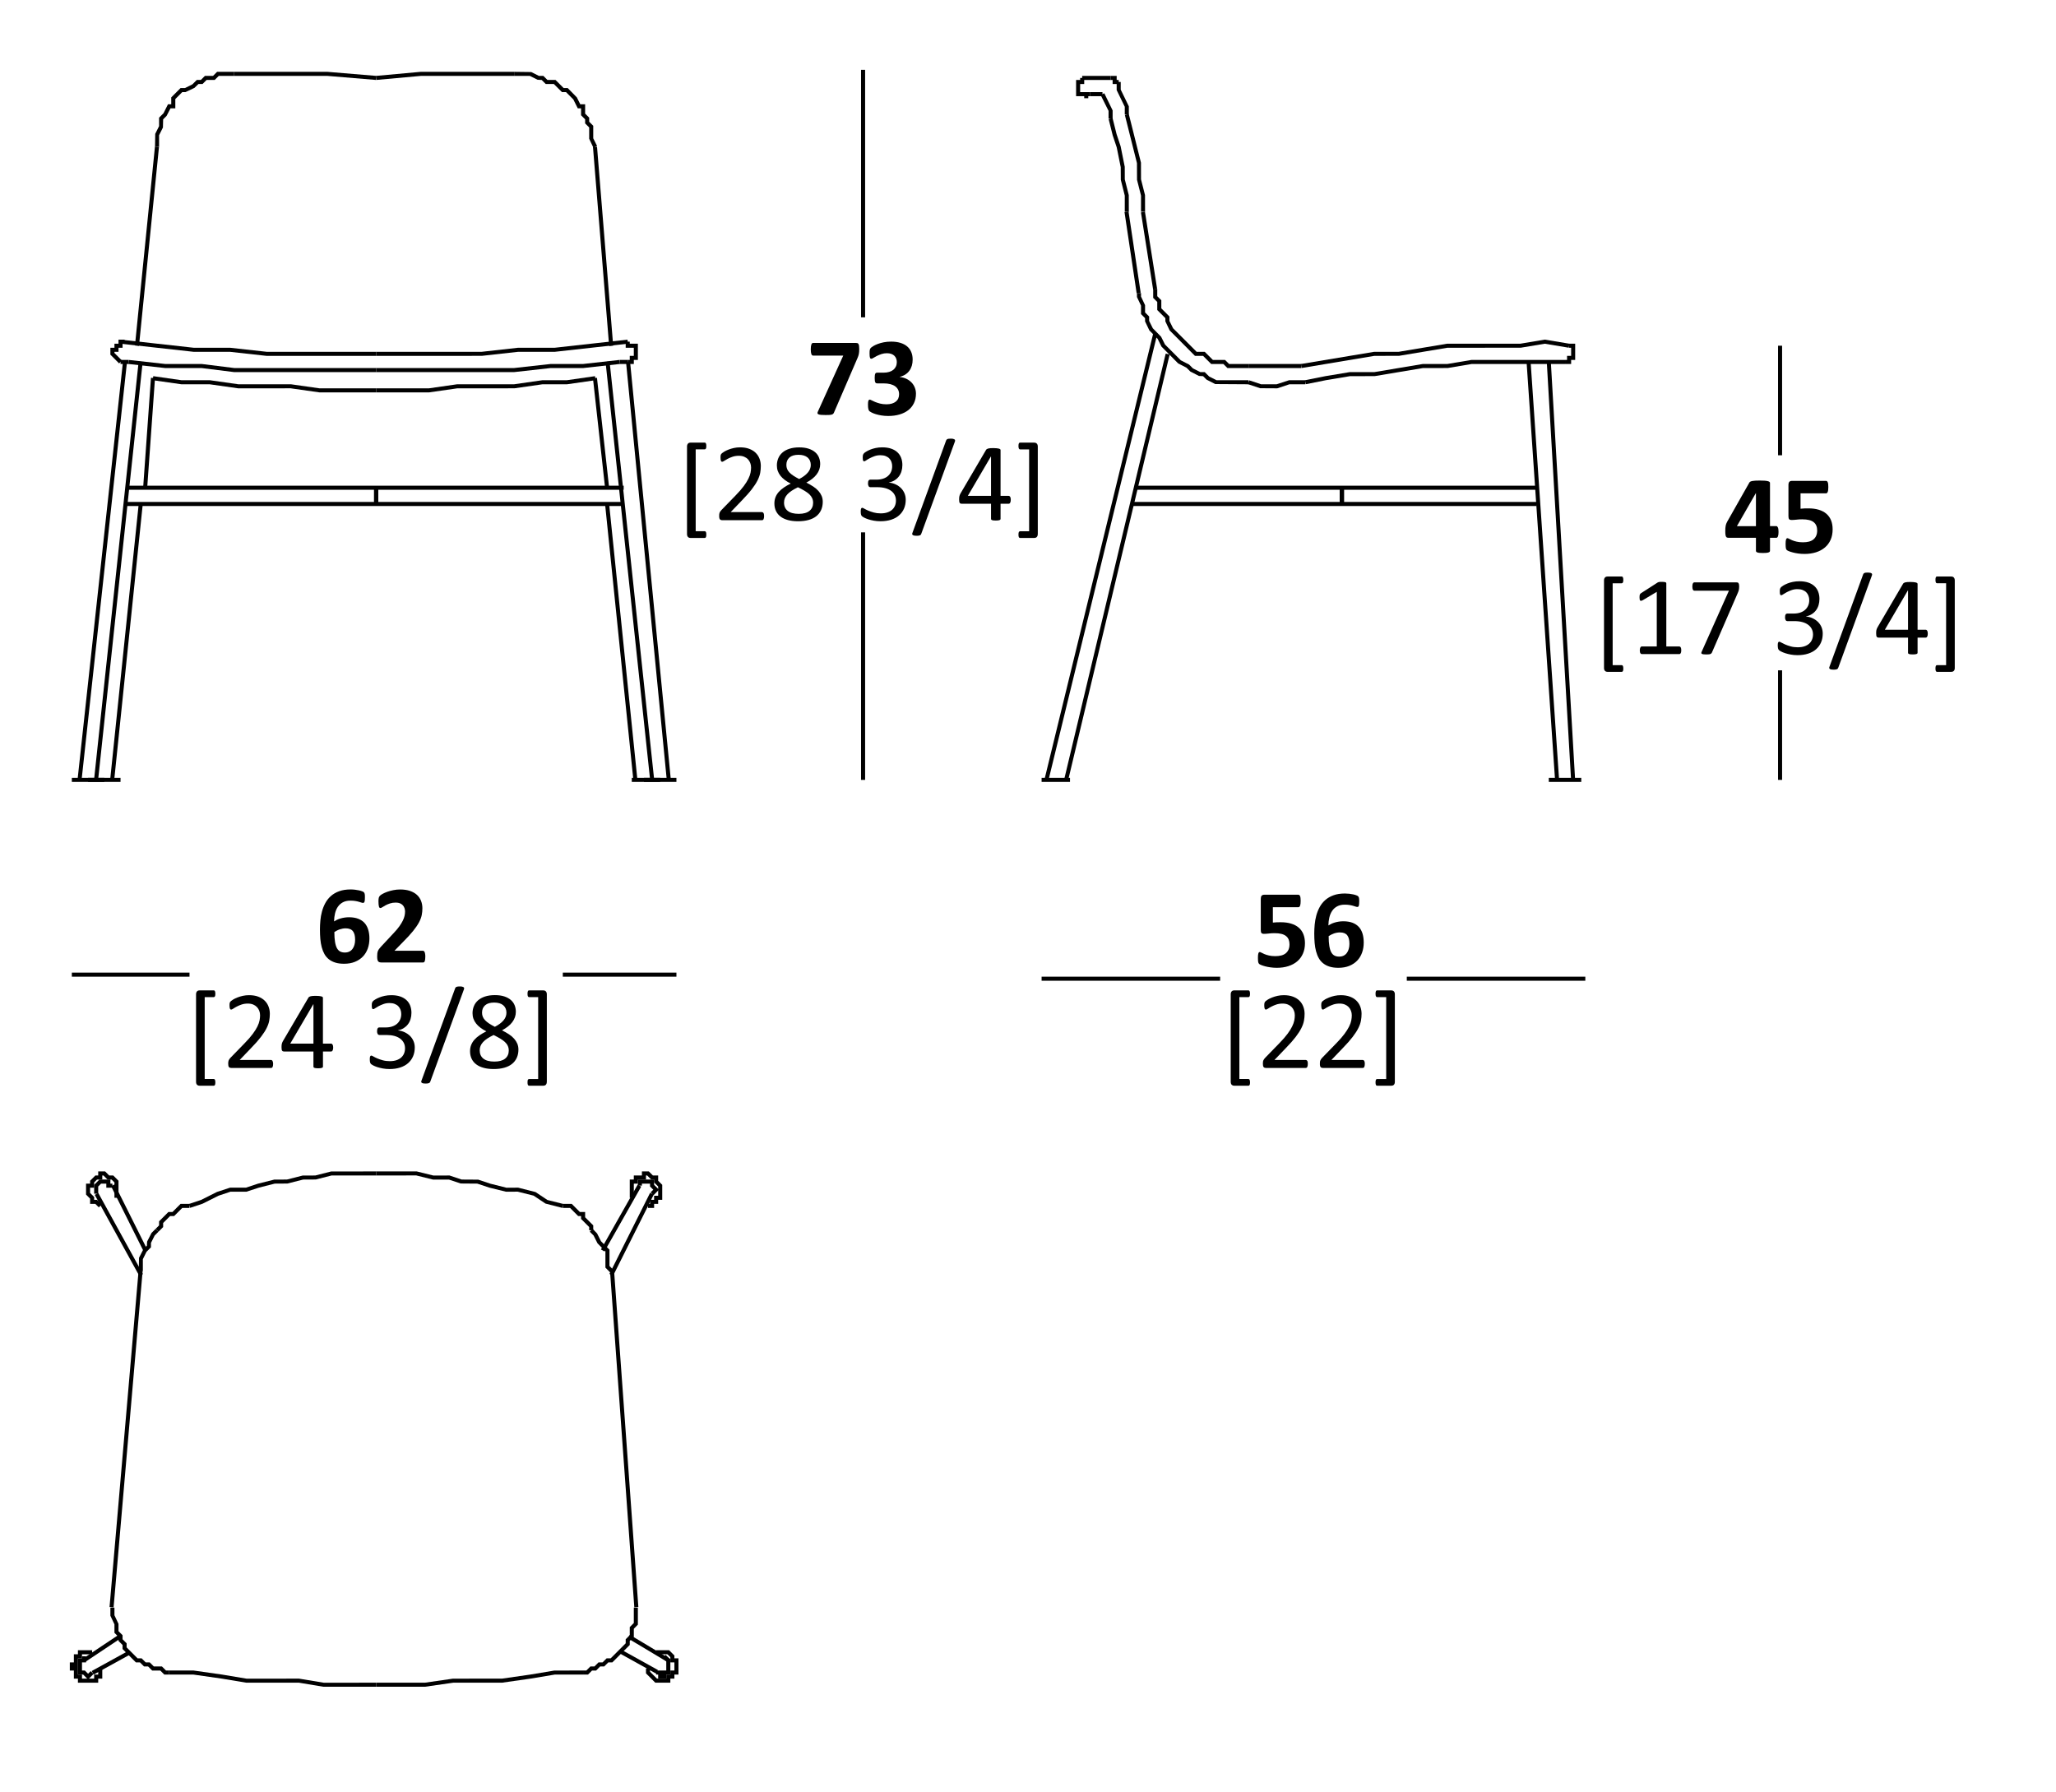 <?xml version="1.0" encoding="utf-8"?>
<!-- Generator: Adobe Illustrator 16.0.0, SVG Export Plug-In . SVG Version: 6.00 Build 0)  -->
<!DOCTYPE svg PUBLIC "-//W3C//DTD SVG 1.1//EN" "http://www.w3.org/Graphics/SVG/1.1/DTD/svg11.dtd">
<svg version="1.1" id="Layer_1" xmlns="http://www.w3.org/2000/svg" xmlns:xlink="http://www.w3.org/1999/xlink" x="0px" y="0px"
	 width="294.512px" height="256.737px" viewBox="0 0 294.512 256.737" enable-background="new 0 0 294.512 256.737"
	 xml:space="preserve">
<g>
	<g>
		<rect x="17.265" y="51.557" width="1.163" height="0.582"/>
	</g>
	<g>
		<polygon points="53.883,53.302 33.54,53.302 28.854,52.719 23.659,52.72 18.396,52.137 18.46,51.56 23.691,52.142 28.891,52.139 
			33.576,52.722 53.883,52.719 		"/>
	</g>
	<g>
		<polygon points="53.883,50.977 38.19,50.977 32.927,50.394 27.728,50.395 17.234,49.231 17.297,48.654 27.76,49.816 
			32.958,49.815 38.221,50.396 53.883,50.395 		"/>
	</g>
	<g>
		<polygon points="17.061,52.055 15.812,50.805 15.812,49.815 16.394,49.815 16.394,49.232 16.974,49.232 16.974,48.652 
			17.848,48.652 17.848,49.233 17.557,49.233 17.557,49.815 16.975,49.815 16.975,50.395 16.394,50.395 16.394,50.565 
			17.471,51.642 		"/>
	</g>
	<g>
		<rect x="16.682" y="51.675" transform="matrix(0.994 0.106 -0.106 0.994 8.757 -1.338)" width="0.581" height="60.213"/>
	</g>
	<g>
		<rect x="14.368" y="51.684" transform="matrix(0.994 0.108 -0.108 0.994 8.913 -1.104)" width="0.579" height="60.208"/>
	</g>
	<g>
		<rect x="53.593" y="69.866" width="0.582" height="2.325"/>
	</g>
	<g>
		<rect x="20.753" y="20.968" transform="matrix(0.995 0.1 -0.1 0.995 3.643 -1.932)" width="0.58" height="28.628"/>
	</g>
	<g>
		<polygon points="53.86,11.451 46.884,10.87 33.54,10.873 33.54,10.289 46.909,10.289 53.907,10.873 		"/>
	</g>
	<g>
		<polygon points="22.788,21.043 22.206,21.043 22.235,19.17 22.788,18.068 22.788,16.853 23.421,16.222 24.061,14.939 
			24.53,14.939 24.53,13.949 25.863,12.615 26.497,12.615 27.555,12.086 28.189,11.454 28.77,11.454 29.35,10.873 30.513,10.873 
			31.095,10.289 33.54,10.289 33.54,10.873 31.336,10.873 30.753,11.454 29.592,11.454 29.011,12.035 28.429,12.035 27.857,12.585 
			26.566,13.197 26.105,13.197 25.113,14.19 25.113,15.521 24.421,15.521 23.865,16.599 23.37,17.094 23.339,18.268 22.788,19.367 
					"/>
	</g>
	<g>
		<polygon points="225.058,52.139 224.184,52.139 224.184,51.557 224.474,51.557 224.474,50.977 225.058,50.977 225.058,49.815 
			224.765,49.815 224.765,49.232 225.636,49.232 225.636,51.558 225.058,51.558 		"/>
	</g>
	<g>
		<polygon points="186.451,52.717 186.357,52.143 196.82,50.4 200.354,50.395 207.28,49.236 217.791,49.232 221.277,48.648 
			224.811,49.236 224.718,49.809 221.277,49.236 217.84,49.809 207.326,49.815 200.399,50.971 196.866,50.977 		"/>
	</g>
	<g>
		<polygon points="187.043,55.038 186.929,54.47 189.835,53.887 193.331,53.305 196.866,53.302 203.795,52.143 207.326,52.139 
			210.767,51.562 224.184,51.557 224.184,52.139 210.815,52.139 207.375,52.717 203.84,52.72 196.913,53.878 193.379,53.883 
			189.938,54.459 		"/>
	</g>
	<g>
		<polygon points="164.025,30.342 163.445,30.342 163.445,28.019 162.874,25.764 162.864,23.369 161.128,16.465 161.691,16.323 
			163.437,23.297 163.445,25.693 164.018,27.947 		"/>
	</g>
	<g>
		<polygon points="161.7,30.342 161.119,30.342 161.119,28.019 160.55,25.764 160.538,23.95 159.963,21.099 159.39,19.393 
			158.804,17.046 159.366,16.904 159.948,19.228 160.523,20.951 161.114,23.892 161.121,25.693 161.691,27.947 		"/>
	</g>
	<g>
		<polygon points="178.849,52.72 175.821,52.72 175.24,52.139 173.495,52.139 172.332,50.977 171.171,50.977 167.545,47.328 
			166.933,46.035 166.933,45.576 165.771,44.413 165.771,43.252 165.189,42.67 165.189,41.386 165.771,41.386 165.771,42.428 
			166.353,43.009 166.353,44.172 167.516,45.335 167.516,45.968 168.043,47.026 171.413,50.395 172.574,50.395 173.737,51.557 
			175.48,51.557 176.062,52.139 178.849,52.139 		"/>
	</g>
	<g>
		<polygon points="178.849,55.045 174.068,55.015 172.829,54.378 172.332,53.883 171.741,53.853 170.506,53.217 169.956,52.67 
			168.762,52.055 166.382,49.654 165.823,48.533 164.638,47.328 164.025,46.035 164.025,45.576 163.445,44.994 163.445,43.78 
			162.864,42.549 162.864,41.967 163.445,41.967 163.445,42.479 164.025,43.712 164.025,44.753 164.609,45.335 164.609,45.968 
			165.136,47.026 166.321,48.231 166.881,49.351 169.14,51.609 170.335,52.224 170.884,52.772 171.941,53.302 172.574,53.302 
			173.208,53.934 174.266,54.464 178.849,54.464 		"/>
	</g>
	<g>
		<rect x="178.849" y="52.139" width="7.558" height="0.583"/>
	</g>
	<g>
		<polygon points="182.963,55.626 180.5,55.611 178.756,55.03 178.941,54.479 180.641,55.045 182.869,55.045 184.66,54.464 
			186.984,54.464 186.984,55.045 184.709,55.045 		"/>
	</g>
	<g>
		<polygon points="155.89,14.068 155.308,14.068 155.308,13.778 154.146,13.778 154.146,11.454 154.727,11.454 154.727,11.163 
			155.308,11.163 155.308,12.035 154.727,12.035 154.727,13.197 156.18,13.197 156.18,13.778 155.89,13.778 		"/>
	</g>
	<g>
		<polygon points="160.248,12.035 159.378,12.035 159.378,11.454 159.085,11.454 159.085,10.873 159.958,10.873 159.958,11.454 
			160.248,11.454 		"/>
	</g>
	<g>
		<rect x="155.018" y="10.873" width="4.067" height="0.581"/>
	</g>
	<g>
		<rect x="156.18" y="13.197" width="1.743" height="0.581"/>
	</g>
	<g>
		<polygon points="161.7,16.393 161.119,16.393 161.119,15.299 159.957,12.906 159.957,11.743 160.538,11.743 160.538,12.837 
			161.7,15.231 		"/>
	</g>
	<g>
		<polygon points="159.378,16.974 158.795,16.974 158.795,15.882 157.662,13.618 158.184,13.357 159.378,15.812 		"/>
	</g>
	<g>
		<rect x="159.667" y="49.832" transform="matrix(0.973 0.232 -0.232 0.973 23.185 -34.873)" width="0.581" height="62.741"/>
	</g>
	<g>
		<rect x="157.348" y="46.838" transform="matrix(0.972 0.237 -0.237 0.972 23.346 -35.034)" width="0.582" height="65.831"/>
	</g>
	<g>
		
			<rect x="159.024" y="35.574" transform="matrix(0.156 0.988 -0.988 0.156 174.348 -132.331)" width="11.181" height="0.581"/>
	</g>
	<g>
		
			<rect x="156.413" y="35.865" transform="matrix(0.148 0.989 -0.989 0.148 173.977 -129.701)" width="11.754" height="0.582"/>
	</g>
	<g>
		<rect x="10.291" y="111.425" width="4.649" height="0.581"/>
	</g>
	<g>
		<rect x="53.593" y="69.866" width="0.582" height="2.325"/>
	</g>
	<g>
		<rect x="18.428" y="69.574" width="70.911" height="0.583"/>
	</g>
	<g>
		<rect x="17.848" y="71.901" width="71.49" height="0.583"/>
	</g>
	<g>
		<rect x="21.045" y="54.152" transform="matrix(0.997 0.071 -0.071 0.997 4.488 -1.367)" width="0.581" height="15.737"/>
	</g>
	<g>
		<rect x="17.847" y="72.083" transform="matrix(0.995 0.103 -0.103 0.995 9.536 -1.376)" width="0.58" height="39.733"/>
	</g>
	<g>
		<rect x="12.616" y="111.425" width="4.648" height="0.581"/>
	</g>
	<g>
		<rect x="88.757" y="51.557" width="1.163" height="0.582"/>
	</g>
	<g>
		<polygon points="68.413,53.302 53.883,53.302 53.883,52.719 73.646,52.719 78.845,52.142 83.525,52.139 88.725,51.56 
			88.789,52.137 83.559,52.719 78.878,52.72 73.677,53.299 		"/>
	</g>
	<g>
		<polygon points="63.764,50.977 53.883,50.977 53.883,50.395 68.994,50.395 74.193,49.816 79.457,49.815 89.886,48.654 
			89.951,49.231 79.49,50.394 74.227,50.395 69.026,50.973 		"/>
	</g>
	<g>
		<polygon points="90.792,52.139 89.918,52.139 89.918,51.557 90.21,51.557 90.21,50.977 90.79,50.977 90.79,49.815 89.628,49.815 
			89.628,48.942 90.21,48.942 90.21,49.232 91.373,49.232 91.373,51.558 90.792,51.558 		"/>
	</g>
	<g>
		<rect x="60.111" y="81.493" transform="matrix(0.106 0.994 -0.994 0.106 161.952 -16.606)" width="60.203" height="0.581"/>
	</g>
	<g>
		<rect x="62.746" y="81.488" transform="matrix(0.097 0.995 -0.995 0.097 165.25 -18.507)" width="60.147" height="0.581"/>
	</g>
	<g>
		<rect x="53.593" y="69.866" width="0.582" height="2.325"/>
	</g>
	<g>
		<rect x="72.146" y="34.994" transform="matrix(0.081 0.997 -0.997 0.081 114.567 -53.735)" width="28.576" height="0.581"/>
	</g>
	<g>
		<polygon points="53.909,11.451 53.858,10.873 60.251,10.29 73.646,10.289 73.646,10.873 60.276,10.873 		"/>
	</g>
	<g>
		<polygon points="85.009,21.175 84.398,19.881 84.398,18.258 83.817,17.677 83.817,17.094 83.235,16.514 83.235,15.521 
			82.765,15.521 82.125,14.241 81.082,13.197 80.499,13.197 79.336,12.035 78.173,12.035 77.592,11.454 77.002,11.424 
			75.901,10.873 73.646,10.873 73.646,10.289 76.101,10.321 77.2,10.873 77.834,10.873 78.416,11.454 79.578,11.454 80.74,12.615 
			81.323,12.615 82.624,13.939 83.124,14.939 83.817,14.939 83.817,16.273 84.398,16.853 84.398,17.436 84.979,18.017 
			84.979,19.812 85.529,20.913 		"/>
	</g>
	<g>
		<rect x="92.243" y="111.425" width="4.651" height="0.581"/>
	</g>
	<g>
		<rect x="53.593" y="69.866" width="0.582" height="2.325"/>
	</g>
	<g>
		<rect x="78.24" y="61.726" transform="matrix(0.11 0.994 -0.994 0.11 138.262 -30.439)" width="15.79" height="0.579"/>
	</g>
	<g>
		<rect x="69.184" y="91.663" transform="matrix(0.102 0.995 -0.995 0.102 171.398 -6.044)" width="39.729" height="0.58"/>
	</g>
	<g>
		<rect x="90.5" y="111.425" width="4.068" height="0.581"/>
	</g>
	<g>
		<polygon points="57.371,241.62 53.883,241.62 53.883,241.039 60.857,241.039 64.886,240.46 71.902,240.458 75.929,239.88 
			79.411,239.299 83.525,239.295 83.525,239.877 79.457,239.877 76.018,240.452 71.942,241.035 64.927,241.039 60.9,241.616 		"/>
	</g>
	<g>
		<polygon points="84.228,239.877 83.525,239.877 83.525,239.295 83.986,239.295 84.569,238.712 85.15,238.712 85.73,238.132 
			86.312,238.132 86.893,237.552 87.474,237.552 89.628,235.396 89.628,234.815 90.21,234.235 90.21,233.072 90.79,232.489 
			90.79,230.284 91.373,230.284 91.373,232.731 90.792,233.313 90.792,234.475 90.21,235.056 90.21,235.637 87.714,238.134 
			87.134,238.134 86.551,238.712 85.972,238.712 85.391,239.297 84.809,239.297 		"/>
	</g>
	<g>
		<rect x="65.155" y="205.874" transform="matrix(0.072 0.997 -0.997 0.072 288.524 102.194)" width="48.366" height="0.581"/>
	</g>
	<g>
		<polygon points="80.548,173.026 78.134,172.405 76.431,171.27 74.156,170.701 72.483,170.71 70.086,170.12 68.367,169.549 
			65.997,169.531 64.299,168.968 62.02,168.968 59.624,168.376 53.883,168.385 53.883,167.802 59.695,167.802 62.091,168.393 
			64.393,168.385 66.136,168.965 68.506,168.98 70.25,169.562 72.555,170.138 74.227,170.127 76.712,170.759 78.415,171.893 
			80.69,172.462 		"/>
	</g>
	<g>
		<polygon points="84.979,176.231 84.398,176.231 84.398,175.771 83.235,174.608 83.235,174.198 82.823,174.198 81.661,173.035 
			80.62,173.035 80.62,172.453 81.903,172.453 83.066,173.616 83.817,173.616 83.817,174.368 84.979,175.53 		"/>
	</g>
	<g>
		<polygon points="87.388,182.249 86.723,181.583 86.723,179.257 85.593,178.105 85.031,176.985 84.483,176.438 84.896,176.028 
			85.529,176.682 86.09,177.802 87.305,179.015 87.305,181.343 87.8,181.839 		"/>
	</g>
	<g>
		<rect x="88.395" y="237.832" transform="matrix(0.874 0.485 -0.485 0.874 127.103 -14.421)" width="5.984" height="0.581"/>
	</g>
	<g>
		<rect x="89.433" y="235.808" transform="matrix(0.858 0.514 -0.514 0.858 134.696 -14.112)" width="6.78" height="0.58"/>
	</g>
	<g>
		<polygon points="96.024,241.039 93.869,241.039 92.536,239.705 92.536,239.005 93.115,239.005 93.115,239.466 94.109,240.458 
			95.44,240.458 95.44,239.877 96.022,239.877 96.022,239.295 96.604,239.295 96.604,238.134 96.022,238.134 96.022,237.382 
			95.612,236.971 93.987,236.971 93.987,236.388 95.853,236.388 96.604,237.139 96.604,237.552 97.187,237.552 97.187,239.877 
			96.604,239.877 96.604,240.459 96.024,240.459 		"/>
	</g>
	<g>
		<polygon points="95.44,240.459 94.278,240.459 94.278,239.877 93.987,239.877 93.987,239.295 95.44,239.295 95.44,237.964 
			94.945,237.467 95.356,237.054 96.024,237.72 96.024,239.877 95.44,239.877 		"/>
	</g>
	<g>
		<rect x="90.21" y="170.314" transform="matrix(0.894 0.448 -0.448 0.894 88.776 -21.808)" width="0.582" height="12.996"/>
	</g>
	<g>
		<rect x="88.746" y="169.154" transform="matrix(0.87 0.493 -0.493 0.87 97.526 -21.219)" width="0.581" height="10.669"/>
	</g>
	<g>
		<polygon points="93.698,173.035 92.826,173.035 92.826,172.453 93.115,172.453 93.115,171.873 93.697,171.873 93.697,171.289 
			94.278,171.289 94.278,169.959 93.697,169.378 93.697,168.968 93.287,168.968 92.706,168.385 92.536,168.385 92.536,168.968 
			91.373,168.968 91.373,169.549 90.792,169.549 90.792,171.582 90.21,171.582 90.21,168.965 90.79,168.965 90.79,168.385 
			91.952,168.385 91.952,167.802 92.946,167.802 93.529,168.385 94.278,168.385 94.278,169.135 94.861,169.718 94.861,171.873 
			94.278,171.873 94.278,172.454 93.698,172.454 		"/>
	</g>
	<g>
		<polygon points="93.612,171.207 93.202,170.794 93.578,170.419 93.115,169.959 93.115,169.549 91.954,169.549 91.954,169.838 
			91.373,169.838 91.373,168.965 93.698,168.965 93.698,169.718 94.398,170.419 		"/>
	</g>
	<g>
		<polygon points="53.883,241.62 46.327,241.62 42.792,241.033 35.285,241.039 31.748,240.452 27.686,239.873 24.241,239.877 
			24.241,239.295 27.728,239.295 31.837,239.88 35.332,240.463 42.84,240.458 46.374,241.043 53.883,241.039 		"/>
	</g>
	<g>
		<polygon points="24.241,239.877 23.539,239.877 22.958,239.297 21.795,239.297 21.214,238.712 20.631,238.712 20.051,238.134 
			19.47,238.134 17.557,236.218 17.557,235.637 16.974,235.056 16.974,234.475 16.394,233.894 16.394,232.68 15.812,231.449 
			15.812,230.284 16.394,230.284 16.394,231.38 16.975,232.611 16.975,233.653 17.557,234.235 17.557,234.815 18.138,235.396 
			18.138,235.978 19.711,237.552 20.292,237.552 20.875,238.132 21.455,238.132 22.037,238.712 23.199,238.712 23.78,239.295 
			24.241,239.295 		"/>
	</g>
	<g>
		<rect x="17.843" y="181.967" transform="matrix(0.996 0.086 -0.086 0.996 17.733 -0.795)" width="0.581" height="48.414"/>
	</g>
	<g>
		<polygon points="27.237,173.018 27.054,172.469 28.798,171.887 31.085,170.74 32.958,170.127 35.238,170.127 36.935,169.562 
			39.282,168.974 41.096,168.965 43.351,168.393 45.164,168.385 47.418,167.813 53.883,167.802 53.883,168.385 47.489,168.385 
			45.236,168.958 43.422,168.968 41.167,169.537 39.353,169.549 37.099,170.12 35.285,170.71 33.006,170.71 31.308,171.278 
			29.021,172.424 		"/>
	</g>
	<g>
		<polygon points="22.702,176.438 22.292,176.028 22.788,175.53 22.788,174.949 24.119,173.616 24.702,173.616 25.863,172.453 
			27.147,172.453 27.147,173.035 26.105,173.035 24.942,174.198 24.361,174.198 23.37,175.19 23.37,175.771 		"/>
	</g>
	<g>
		<polygon points="20.463,182.045 19.882,182.045 19.913,180.171 20.546,178.932 21.043,178.437 21.074,177.845 21.71,176.606 
			22.292,176.028 22.702,176.438 22.154,176.985 21.625,178.044 21.625,178.677 20.991,179.309 20.463,180.369 		"/>
	</g>
	<g>
		<rect x="15.538" y="235.142" transform="matrix(0.482 0.876 -0.876 0.482 216.875 109.532)" width="0.582" height="5.981"/>
	</g>
	<g>
		<rect x="14.338" y="232.947" transform="matrix(0.555 0.832 -0.832 0.555 202.92 92.916)" width="0.58" height="6.288"/>
	</g>
	<g>
		<polygon points="14.068,241.039 11.163,241.039 11.163,240.459 10.582,240.459 10.582,239.297 10,239.297 10,238.132 
			10.582,238.132 10.582,236.969 11.163,236.969 11.163,236.388 13.198,236.388 13.198,236.971 11.745,236.971 11.745,237.552 
			11.164,237.552 11.164,238.712 10.582,238.712 11.164,238.712 11.164,239.877 11.745,239.877 11.745,240.458 13.487,240.458 
			13.487,239.877 14.068,239.877 14.068,239.005 14.651,239.005 14.651,240.459 14.068,240.459 		"/>
	</g>
	<g>
		<polygon points="12.616,240.579 11.914,239.877 11.163,239.877 11.163,237.552 11.745,237.552 11.745,237.26 12.326,237.26 
			12.326,238.134 11.745,238.134 11.745,239.295 12.157,239.295 12.616,239.755 12.991,239.381 13.403,239.792 		"/>
	</g>
	<g>
		<rect x="10.341" y="176.522" transform="matrix(0.482 0.876 -0.876 0.482 163.728 76.741)" width="13.267" height="0.581"/>
	</g>
	<g>
		<rect x="13.222" y="174.187" transform="matrix(0.447 0.894 -0.894 0.447 166.24 79.973)" width="10.396" height="0.582"/>
	</g>
	<g>
		<polygon points="14.154,172.949 13.659,172.454 12.906,172.454 12.906,171.703 12.326,171.122 12.326,169.549 12.906,169.549 
			12.906,169.135 13.659,168.385 14.068,168.385 14.068,167.802 15.062,167.802 15.644,168.385 16.223,168.385 16.975,169.135 
			16.975,171.582 16.394,171.582 16.394,169.378 15.982,168.968 15.402,168.968 14.821,168.385 14.651,168.385 14.651,168.968 
			13.898,168.968 13.488,169.378 13.488,170.13 12.906,170.13 12.906,170.881 13.488,171.462 13.488,171.873 13.898,171.873 
			14.565,172.538 		"/>
	</g>
	<g>
		<polygon points="14.068,171.001 13.487,171.001 13.487,169.718 14.239,168.965 15.813,168.965 15.813,169.549 16.103,169.549 
			16.103,170.13 15.23,170.13 15.23,169.549 14.482,169.549 14.068,169.959 		"/>
	</g>
	<g>
		<polygon points="57.371,56.207 53.883,56.207 53.883,55.626 61.44,55.626 65.466,55.048 73.646,55.045 77.672,54.468 
			81.201,54.464 85.228,53.885 85.312,54.461 81.242,55.043 77.713,55.045 73.688,55.623 65.508,55.626 61.482,56.205 		"/>
	</g>
	<g>
		<polygon points="53.883,56.207 45.747,56.207 41.636,55.623 34.12,55.626 30.012,55.043 25.983,55.045 21.876,54.461 
			21.957,53.885 26.025,54.468 30.054,54.464 34.162,55.048 41.678,55.045 45.788,55.63 53.883,55.626 		"/>
	</g>
	<g>
		<path d="M52.918,134.437c0,0.52-0.079,1.001-0.238,1.442c-0.159,0.441-0.394,0.823-0.699,1.143
			c-0.308,0.319-0.687,0.572-1.138,0.756c-0.45,0.183-0.969,0.275-1.556,0.275c-0.478,0-0.893-0.054-1.248-0.164
			c-0.354-0.109-0.663-0.264-0.922-0.47c-0.259-0.203-0.471-0.452-0.637-0.743c-0.164-0.292-0.294-0.62-0.391-0.985
			c-0.099-0.364-0.166-0.762-0.204-1.19c-0.037-0.431-0.055-0.886-0.055-1.368c0-0.402,0.021-0.824,0.06-1.264
			c0.039-0.44,0.115-0.871,0.23-1.295c0.114-0.424,0.272-0.828,0.481-1.213c0.207-0.384,0.472-0.72,0.798-1.009
			c0.327-0.288,0.719-0.52,1.183-0.687c0.465-0.171,1.015-0.256,1.651-0.256c0.201,0,0.403,0.014,0.606,0.036
			c0.205,0.024,0.396,0.056,0.569,0.093c0.175,0.035,0.322,0.078,0.445,0.127c0.123,0.046,0.202,0.088,0.243,0.123
			c0.039,0.033,0.07,0.071,0.092,0.114c0.021,0.044,0.038,0.089,0.051,0.14c0.013,0.052,0.023,0.113,0.027,0.187
			c0.005,0.074,0.007,0.166,0.007,0.271c0,0.164-0.002,0.3-0.012,0.409c-0.009,0.108-0.023,0.194-0.044,0.255
			c-0.021,0.062-0.05,0.104-0.088,0.131c-0.035,0.026-0.082,0.042-0.134,0.042c-0.065,0-0.146-0.02-0.247-0.053
			c-0.1-0.034-0.223-0.073-0.366-0.114c-0.144-0.042-0.31-0.081-0.504-0.112c-0.191-0.03-0.417-0.049-0.671-0.049
			c-0.428,0-0.791,0.079-1.088,0.239c-0.296,0.158-0.54,0.376-0.724,0.646c-0.185,0.274-0.32,0.591-0.405,0.951
			c-0.084,0.358-0.13,0.74-0.136,1.144c0.117-0.073,0.25-0.149,0.401-0.224c0.151-0.074,0.315-0.137,0.493-0.189
			c0.176-0.053,0.37-0.098,0.577-0.131c0.206-0.034,0.425-0.052,0.658-0.052c0.52,0,0.965,0.072,1.335,0.217
			c0.37,0.142,0.675,0.346,0.909,0.61c0.235,0.264,0.409,0.585,0.52,0.961C52.863,133.557,52.918,133.976,52.918,134.437z
			 M50.868,134.635c0-0.271-0.022-0.508-0.071-0.712s-0.126-0.376-0.231-0.517c-0.105-0.141-0.246-0.248-0.421-0.318
			c-0.175-0.072-0.387-0.108-0.637-0.108c-0.148,0-0.293,0.014-0.436,0.041c-0.145,0.026-0.285,0.062-0.423,0.11
			c-0.137,0.047-0.27,0.104-0.396,0.172c-0.126,0.064-0.248,0.137-0.359,0.21c0,0.567,0.033,1.04,0.097,1.418
			c0.063,0.379,0.157,0.679,0.281,0.902c0.125,0.223,0.281,0.379,0.469,0.473c0.188,0.093,0.406,0.139,0.656,0.139
			c0.244,0,0.456-0.045,0.639-0.135c0.182-0.089,0.335-0.218,0.457-0.382c0.123-0.165,0.216-0.355,0.277-0.576
			C50.836,135.135,50.868,134.896,50.868,134.635z"/>
		<path d="M60.925,137.019c0,0.153-0.007,0.284-0.021,0.395c-0.013,0.107-0.033,0.196-0.058,0.266
			c-0.027,0.068-0.062,0.117-0.103,0.147c-0.043,0.03-0.091,0.045-0.145,0.045h-5.912c-0.116,0-0.217-0.012-0.3-0.032
			c-0.085-0.021-0.154-0.062-0.207-0.122c-0.055-0.062-0.092-0.151-0.117-0.268c-0.022-0.116-0.034-0.268-0.034-0.452
			c0-0.173,0.008-0.324,0.024-0.448c0.018-0.123,0.045-0.233,0.088-0.333c0.043-0.099,0.096-0.193,0.163-0.285
			c0.067-0.095,0.152-0.196,0.257-0.308l1.779-1.908c0.354-0.369,0.642-0.707,0.858-1.012c0.217-0.305,0.388-0.584,0.508-0.834
			c0.123-0.252,0.206-0.484,0.25-0.695c0.045-0.211,0.068-0.412,0.068-0.604c0-0.176-0.028-0.34-0.085-0.498
			c-0.056-0.156-0.136-0.293-0.246-0.409c-0.11-0.114-0.245-0.208-0.409-0.274c-0.166-0.064-0.358-0.099-0.581-0.099
			c-0.313,0-0.589,0.041-0.83,0.12c-0.24,0.079-0.452,0.168-0.635,0.266c-0.185,0.1-0.337,0.188-0.456,0.271
			c-0.123,0.082-0.218,0.124-0.287,0.124c-0.049,0-0.088-0.017-0.124-0.047c-0.036-0.032-0.063-0.086-0.085-0.16
			c-0.021-0.072-0.039-0.172-0.051-0.297c-0.013-0.124-0.02-0.275-0.02-0.455c0-0.122,0.005-0.224,0.013-0.307
			c0.007-0.082,0.019-0.152,0.036-0.213c0.016-0.062,0.037-0.115,0.064-0.158c0.025-0.046,0.072-0.1,0.138-0.163
			c0.067-0.063,0.188-0.146,0.365-0.242c0.177-0.099,0.396-0.195,0.656-0.287c0.259-0.093,0.546-0.172,0.858-0.233
			c0.312-0.062,0.638-0.096,0.976-0.096c0.536,0,1.003,0.067,1.401,0.202c0.401,0.137,0.732,0.324,0.999,0.565
			c0.263,0.24,0.462,0.527,0.592,0.858c0.13,0.33,0.195,0.688,0.195,1.068c0,0.334-0.032,0.664-0.097,0.985
			c-0.064,0.323-0.196,0.673-0.396,1.046c-0.201,0.374-0.485,0.787-0.851,1.238c-0.366,0.453-0.85,0.979-1.453,1.579l-1.2,1.232
			h4.052c0.053,0,0.102,0.015,0.147,0.047c0.045,0.033,0.083,0.082,0.115,0.146c0.033,0.065,0.056,0.154,0.072,0.262
			C60.917,136.742,60.925,136.873,60.925,137.019z"/>
	</g>
	<g>
		<path d="M30.847,155.049c0,0.174-0.019,0.297-0.059,0.372c-0.04,0.069-0.097,0.104-0.169,0.104h-2.034
			c-0.063,0-0.125-0.009-0.184-0.025c-0.057-0.021-0.11-0.051-0.158-0.09c-0.047-0.043-0.086-0.102-0.115-0.173
			c-0.029-0.071-0.044-0.159-0.044-0.268v-12.546c0-0.101,0.016-0.188,0.044-0.26c0.029-0.072,0.066-0.129,0.115-0.174
			c0.048-0.046,0.102-0.078,0.158-0.096c0.057-0.019,0.121-0.027,0.184-0.027h2.034c0.029,0,0.062,0.009,0.09,0.024
			c0.028,0.015,0.055,0.045,0.076,0.087c0.021,0.043,0.037,0.094,0.046,0.155c0.012,0.061,0.016,0.137,0.016,0.225
			c0,0.17-0.019,0.293-0.059,0.366c-0.04,0.074-0.097,0.112-0.169,0.112h-1.297v11.728h1.297c0.029,0,0.062,0.009,0.09,0.024
			s0.055,0.043,0.076,0.084c0.021,0.039,0.037,0.088,0.046,0.151C30.844,154.883,30.847,154.958,30.847,155.049z"/>
		<path d="M39.125,152.395c0,0.094-0.007,0.179-0.02,0.254c-0.015,0.073-0.031,0.137-0.056,0.187
			c-0.023,0.051-0.055,0.086-0.094,0.112c-0.041,0.022-0.085,0.034-0.131,0.034h-5.682c-0.074,0-0.139-0.011-0.195-0.028
			c-0.056-0.018-0.104-0.048-0.143-0.091c-0.039-0.041-0.068-0.102-0.088-0.181c-0.018-0.08-0.027-0.177-0.027-0.294
			c0-0.107,0.003-0.198,0.012-0.277c0.008-0.08,0.026-0.149,0.052-0.21c0.027-0.062,0.062-0.123,0.102-0.184
			c0.042-0.062,0.093-0.123,0.159-0.194l2.056-2.114c0.474-0.485,0.854-0.924,1.141-1.312c0.288-0.386,0.508-0.739,0.664-1.058
			c0.155-0.318,0.256-0.605,0.306-0.867c0.049-0.259,0.073-0.503,0.073-0.729c0-0.229-0.037-0.444-0.114-0.647
			c-0.078-0.205-0.187-0.384-0.333-0.537c-0.144-0.152-0.326-0.274-0.545-0.366c-0.219-0.089-0.47-0.135-0.753-0.135
			c-0.333,0-0.633,0.045-0.897,0.135c-0.266,0.091-0.498,0.188-0.698,0.295c-0.2,0.104-0.366,0.201-0.5,0.296
			c-0.133,0.089-0.232,0.135-0.299,0.135c-0.038,0-0.073-0.01-0.104-0.033c-0.03-0.021-0.053-0.056-0.074-0.101
			c-0.019-0.05-0.034-0.11-0.045-0.192c-0.009-0.079-0.015-0.174-0.015-0.285c0-0.081,0.001-0.149,0.007-0.209
			c0.004-0.058,0.014-0.106,0.027-0.149c0.015-0.042,0.031-0.081,0.053-0.118s0.064-0.085,0.127-0.14
			c0.063-0.055,0.171-0.13,0.329-0.227c0.156-0.097,0.352-0.189,0.588-0.281c0.235-0.093,0.494-0.171,0.779-0.235
			c0.283-0.062,0.582-0.094,0.894-0.094c0.497,0,0.933,0.07,1.306,0.211c0.374,0.139,0.682,0.332,0.93,0.576
			c0.248,0.242,0.431,0.527,0.552,0.851c0.123,0.321,0.184,0.666,0.184,1.033c0,0.327-0.03,0.654-0.088,0.979
			c-0.058,0.327-0.182,0.679-0.37,1.059s-0.459,0.801-0.814,1.265c-0.354,0.464-0.826,0.998-1.414,1.602l-1.631,1.701h4.473
			c0.043,0,0.084,0.013,0.124,0.036c0.042,0.023,0.074,0.06,0.103,0.105c0.028,0.049,0.05,0.109,0.064,0.182
			C39.116,152.216,39.125,152.299,39.125,152.395z"/>
		<path d="M47.728,150.057c0,0.175-0.027,0.314-0.082,0.413c-0.051,0.104-0.127,0.152-0.222,0.152h-1.161v2.16
			c0,0.042-0.01,0.077-0.032,0.107c-0.022,0.027-0.06,0.057-0.115,0.075c-0.054,0.022-0.126,0.037-0.212,0.047
			s-0.2,0.018-0.336,0.018c-0.131,0-0.24-0.008-0.328-0.018c-0.085-0.011-0.157-0.025-0.208-0.047
			c-0.051-0.02-0.087-0.048-0.106-0.075c-0.019-0.029-0.027-0.065-0.027-0.107v-2.16h-4.206c-0.063,0-0.117-0.008-0.158-0.023
			c-0.043-0.018-0.08-0.045-0.115-0.088c-0.034-0.042-0.058-0.103-0.071-0.182c-0.013-0.079-0.021-0.184-0.021-0.312
			c0-0.1,0.003-0.189,0.009-0.271c0.004-0.078,0.015-0.152,0.031-0.219c0.015-0.066,0.035-0.13,0.062-0.191s0.059-0.124,0.094-0.193
			l3.665-6.247c0.027-0.042,0.067-0.079,0.117-0.11c0.05-0.031,0.116-0.058,0.199-0.079c0.08-0.021,0.181-0.035,0.299-0.043
			c0.119-0.009,0.259-0.014,0.421-0.014c0.177,0,0.334,0.008,0.465,0.021c0.131,0.012,0.239,0.029,0.32,0.051
			c0.081,0.021,0.144,0.049,0.187,0.082c0.043,0.035,0.062,0.076,0.062,0.125v6.562h1.161c0.089,0,0.163,0.047,0.218,0.14
			C47.699,149.726,47.728,149.868,47.728,150.057z M44.899,143.85h-0.017l-3.305,5.643H44.9L44.899,143.85L44.899,143.85z"/>
		<path d="M59.413,150.044c0,0.47-0.083,0.896-0.246,1.274c-0.166,0.38-0.401,0.704-0.708,0.974
			c-0.307,0.271-0.686,0.478-1.135,0.624c-0.451,0.146-0.96,0.22-1.526,0.22c-0.344,0-0.666-0.03-0.965-0.085
			c-0.3-0.056-0.566-0.122-0.799-0.197c-0.232-0.078-0.425-0.157-0.578-0.238c-0.154-0.083-0.252-0.144-0.29-0.178
			c-0.042-0.037-0.072-0.075-0.093-0.113c-0.021-0.035-0.039-0.081-0.056-0.134c-0.016-0.053-0.026-0.119-0.035-0.195
			c-0.01-0.077-0.012-0.171-0.012-0.281c0-0.19,0.019-0.321,0.057-0.398c0.039-0.073,0.093-0.11,0.164-0.11
			c0.05,0,0.146,0.043,0.291,0.126c0.144,0.085,0.328,0.177,0.553,0.275c0.226,0.098,0.489,0.188,0.792,0.271
			c0.302,0.085,0.637,0.127,1.005,0.127c0.359,0,0.675-0.044,0.946-0.135c0.27-0.089,0.498-0.217,0.684-0.379
			c0.186-0.166,0.323-0.361,0.417-0.585c0.092-0.226,0.139-0.472,0.139-0.734c0-0.293-0.059-0.556-0.177-0.788
			c-0.118-0.231-0.29-0.434-0.517-0.603c-0.227-0.173-0.506-0.301-0.837-0.391c-0.333-0.089-0.708-0.133-1.128-0.133h-1.009
			c-0.044,0-0.086-0.01-0.128-0.029s-0.078-0.048-0.106-0.091c-0.031-0.041-0.055-0.098-0.074-0.166
			c-0.021-0.069-0.028-0.161-0.028-0.271c0-0.102,0.008-0.184,0.023-0.25c0.017-0.067,0.041-0.12,0.068-0.16
			c0.029-0.04,0.062-0.071,0.1-0.088c0.037-0.02,0.08-0.026,0.127-0.026h0.894c0.35,0,0.665-0.045,0.941-0.136
			c0.277-0.09,0.515-0.22,0.707-0.389c0.195-0.172,0.341-0.374,0.446-0.607c0.105-0.236,0.156-0.499,0.156-0.792
			c0-0.211-0.036-0.415-0.104-0.608c-0.068-0.192-0.173-0.359-0.311-0.502c-0.137-0.145-0.314-0.256-0.528-0.338
			c-0.214-0.083-0.462-0.124-0.743-0.124c-0.308,0-0.59,0.047-0.846,0.139c-0.257,0.094-0.486,0.191-0.688,0.297
			c-0.201,0.107-0.368,0.206-0.5,0.298c-0.133,0.093-0.224,0.14-0.277,0.14c-0.037,0-0.07-0.007-0.099-0.021
			c-0.03-0.011-0.054-0.039-0.072-0.077c-0.019-0.041-0.032-0.096-0.041-0.169c-0.008-0.07-0.012-0.165-0.012-0.281
			c0-0.08,0.002-0.148,0.008-0.211c0.004-0.061,0.017-0.113,0.03-0.157c0.018-0.046,0.036-0.086,0.057-0.123
			c0.021-0.039,0.057-0.08,0.106-0.132c0.05-0.051,0.152-0.122,0.306-0.218s0.343-0.189,0.569-0.281
			c0.226-0.094,0.484-0.173,0.779-0.235c0.294-0.062,0.611-0.094,0.95-0.094c0.476,0,0.894,0.059,1.255,0.181
			s0.661,0.296,0.903,0.518c0.24,0.223,0.421,0.487,0.541,0.797c0.118,0.312,0.179,0.654,0.179,1.031
			c0,0.323-0.043,0.623-0.128,0.902c-0.085,0.279-0.208,0.523-0.374,0.738c-0.163,0.218-0.364,0.397-0.603,0.55
			c-0.238,0.151-0.514,0.255-0.826,0.315v0.017c0.354,0.035,0.679,0.125,0.973,0.266c0.295,0.142,0.547,0.318,0.76,0.527
			c0.21,0.212,0.377,0.461,0.496,0.744C59.353,149.417,59.413,149.719,59.413,150.044z"/>
		<path d="M61.651,154.898c-0.021,0.07-0.05,0.125-0.084,0.164c-0.035,0.038-0.078,0.071-0.13,0.091
			c-0.053,0.021-0.118,0.037-0.194,0.048c-0.077,0.01-0.171,0.015-0.282,0.015c-0.132,0-0.243-0.011-0.33-0.025
			c-0.086-0.02-0.156-0.047-0.202-0.078c-0.046-0.036-0.078-0.077-0.087-0.126c-0.01-0.053,0-0.112,0.031-0.182l4.808-13.182
			c0.021-0.069,0.047-0.125,0.082-0.163c0.034-0.041,0.078-0.071,0.128-0.096c0.05-0.022,0.115-0.039,0.194-0.047
			c0.08-0.009,0.175-0.012,0.285-0.012c0.132,0,0.243,0.007,0.327,0.026c0.084,0.02,0.15,0.044,0.199,0.075
			c0.046,0.033,0.077,0.076,0.086,0.128c0.009,0.053,0.001,0.114-0.023,0.182L61.651,154.898z"/>
		<path d="M74.262,150.344c0,0.445-0.081,0.842-0.24,1.188c-0.158,0.346-0.388,0.64-0.687,0.877c-0.299,0.239-0.67,0.42-1.108,0.541
			c-0.44,0.123-0.944,0.185-1.511,0.185c-0.529,0-1.004-0.057-1.423-0.169c-0.417-0.112-0.772-0.272-1.063-0.492
			c-0.292-0.218-0.513-0.482-0.667-0.805c-0.153-0.317-0.231-0.68-0.231-1.087c0-0.321,0.052-0.619,0.159-0.889
			c0.107-0.272,0.259-0.521,0.458-0.748c0.199-0.225,0.444-0.441,0.734-0.64c0.29-0.199,0.62-0.389,0.984-0.568
			c-0.317-0.164-0.599-0.338-0.843-0.521c-0.243-0.183-0.45-0.381-0.62-0.597c-0.17-0.215-0.298-0.443-0.385-0.687
			c-0.087-0.244-0.131-0.51-0.131-0.795c0-0.359,0.065-0.697,0.196-1.013c0.129-0.316,0.325-0.592,0.587-0.824
			c0.263-0.232,0.595-0.417,1.001-0.552c0.404-0.134,0.877-0.202,1.418-0.202c0.519,0,0.966,0.062,1.347,0.186
			c0.377,0.124,0.691,0.296,0.938,0.508c0.247,0.214,0.426,0.469,0.544,0.758c0.117,0.293,0.174,0.605,0.174,0.938
			c0,0.272-0.044,0.53-0.131,0.779c-0.087,0.25-0.216,0.485-0.384,0.708c-0.17,0.225-0.377,0.432-0.624,0.624
			c-0.247,0.192-0.527,0.372-0.845,0.544c0.375,0.187,0.709,0.377,1.004,0.571c0.294,0.195,0.541,0.406,0.739,0.632
			s0.349,0.465,0.454,0.716C74.209,149.766,74.262,150.044,74.262,150.344z M72.878,150.488c0-0.244-0.045-0.465-0.135-0.663
			c-0.089-0.199-0.226-0.385-0.41-0.557c-0.182-0.174-0.412-0.338-0.682-0.501c-0.272-0.163-0.592-0.33-0.95-0.506
			c-0.334,0.166-0.627,0.33-0.879,0.492c-0.251,0.166-0.457,0.334-0.619,0.511c-0.162,0.173-0.283,0.358-0.366,0.552
			c-0.081,0.192-0.123,0.405-0.123,0.638c0,0.516,0.175,0.911,0.529,1.192c0.353,0.281,0.876,0.421,1.576,0.421
			c0.678,0,1.19-0.143,1.538-0.422C72.705,151.361,72.878,150.973,72.878,150.488z M72.545,145.067c0-0.222-0.038-0.424-0.116-0.604
			c-0.076-0.18-0.189-0.334-0.339-0.461c-0.147-0.128-0.332-0.225-0.551-0.291c-0.218-0.065-0.469-0.099-0.749-0.099
			c-0.572,0-1.006,0.129-1.3,0.39c-0.294,0.259-0.441,0.615-0.441,1.064c0,0.208,0.035,0.4,0.108,0.575
			c0.071,0.178,0.181,0.347,0.333,0.506c0.152,0.159,0.342,0.313,0.571,0.466c0.231,0.151,0.504,0.309,0.823,0.472
			c0.535-0.274,0.945-0.58,1.232-0.913C72.401,145.841,72.545,145.47,72.545,145.067z"/>
		<path d="M78.327,154.969c0,0.106-0.016,0.196-0.044,0.267c-0.03,0.071-0.067,0.13-0.116,0.174
			c-0.047,0.04-0.102,0.072-0.163,0.089c-0.062,0.019-0.123,0.026-0.186,0.026h-2.024c-0.074,0-0.131-0.035-0.171-0.105
			c-0.042-0.074-0.059-0.196-0.059-0.371c0-0.091,0.002-0.167,0.012-0.225c0.006-0.064,0.022-0.113,0.044-0.151
			c0.021-0.042,0.045-0.068,0.075-0.086c0.028-0.014,0.061-0.021,0.1-0.021h1.295v-11.729h-1.296c-0.074,0-0.131-0.038-0.171-0.112
			c-0.042-0.074-0.059-0.195-0.059-0.365c0-0.09,0.002-0.165,0.012-0.226c0.006-0.062,0.022-0.111,0.044-0.154
			c0.021-0.044,0.045-0.073,0.075-0.089c0.028-0.015,0.061-0.024,0.1-0.024h2.025c0.063,0,0.125,0.01,0.187,0.028
			c0.061,0.019,0.116,0.05,0.164,0.096c0.048,0.045,0.085,0.102,0.116,0.174c0.027,0.072,0.044,0.159,0.044,0.259v12.547H78.327
			L78.327,154.969z"/>
	</g>
	<g>
		<rect x="10.291" y="139.322" width="16.856" height="0.584"/>
	</g>
	<g>
		<rect x="80.62" y="139.322" width="16.275" height="0.584"/>
	</g>
	<g>
		
			<rect x="193.625" y="81.494" transform="matrix(0.058 0.998 -0.998 0.058 292.245 -146.205)" width="59.969" height="0.58"/>
	</g>
	<g>
		
			<rect x="190.983" y="81.492" transform="matrix(0.068 0.998 -0.998 0.068 287.6 -144.239)" width="60.006" height="0.579"/>
	</g>
	<g>
		<rect x="221.859" y="111.425" width="4.65" height="0.581"/>
	</g>
	<g>
		<rect x="149.205" y="111.425" width="4.068" height="0.581"/>
	</g>
	<g>
		<path d="M254.766,76.21c0,0.272-0.03,0.476-0.083,0.617c-0.058,0.141-0.133,0.21-0.225,0.21h-0.915v1.861
			c0,0.051-0.016,0.099-0.049,0.137c-0.03,0.041-0.088,0.074-0.167,0.099c-0.079,0.028-0.184,0.046-0.312,0.062
			c-0.125,0.013-0.289,0.019-0.49,0.019c-0.19,0-0.354-0.005-0.48-0.019c-0.129-0.015-0.233-0.034-0.31-0.062
			c-0.077-0.024-0.132-0.058-0.161-0.099c-0.027-0.04-0.044-0.086-0.044-0.137v-1.861H247.6c-0.075,0-0.144-0.009-0.197-0.027
			c-0.062-0.02-0.109-0.062-0.148-0.128c-0.04-0.066-0.071-0.162-0.089-0.287c-0.019-0.124-0.026-0.291-0.026-0.498
			c0-0.168,0.002-0.316,0.01-0.44c0.012-0.124,0.023-0.236,0.045-0.338c0.016-0.1,0.041-0.195,0.076-0.286
			c0.032-0.092,0.077-0.186,0.133-0.286l3.192-5.634c0.024-0.048,0.071-0.088,0.136-0.122c0.063-0.035,0.149-0.064,0.267-0.087
			c0.112-0.023,0.257-0.042,0.434-0.052c0.173-0.008,0.386-0.015,0.635-0.015c0.271,0,0.499,0.007,0.692,0.02
			c0.19,0.013,0.342,0.035,0.455,0.063c0.114,0.029,0.195,0.063,0.251,0.106c0.053,0.042,0.077,0.093,0.077,0.151v6.189h0.916
			c0.084,0,0.155,0.066,0.217,0.195C254.735,75.692,254.766,75.908,254.766,76.21z M251.53,70.64h-0.014l-2.71,4.728h2.724V70.64z"
			/>
		<path d="M262.516,75.83c0,0.556-0.096,1.053-0.288,1.49c-0.193,0.436-0.465,0.805-0.819,1.104
			c-0.352,0.301-0.775,0.529-1.271,0.688c-0.495,0.157-1.044,0.238-1.649,0.238c-0.317,0-0.619-0.021-0.906-0.061
			c-0.285-0.039-0.54-0.089-0.769-0.152c-0.228-0.059-0.415-0.122-0.561-0.18c-0.146-0.062-0.242-0.111-0.285-0.152
			c-0.047-0.04-0.079-0.083-0.102-0.131c-0.021-0.047-0.038-0.103-0.052-0.169s-0.023-0.149-0.025-0.251
			c-0.007-0.1-0.01-0.22-0.01-0.358c0-0.149,0.005-0.274,0.017-0.377c0.011-0.103,0.027-0.187,0.051-0.251
			c0.025-0.064,0.055-0.109,0.086-0.135c0.03-0.028,0.067-0.041,0.109-0.041c0.053,0,0.135,0.031,0.242,0.092
			c0.109,0.062,0.251,0.128,0.428,0.203c0.179,0.075,0.395,0.142,0.648,0.201c0.256,0.062,0.56,0.092,0.915,0.092
			c0.307,0,0.586-0.032,0.837-0.094c0.251-0.064,0.467-0.167,0.64-0.307c0.174-0.141,0.311-0.316,0.404-0.529
			c0.096-0.211,0.145-0.465,0.145-0.762c0-0.253-0.039-0.482-0.12-0.68c-0.078-0.199-0.202-0.366-0.373-0.503
			c-0.167-0.139-0.39-0.242-0.657-0.31c-0.272-0.071-0.601-0.104-0.986-0.104c-0.309,0-0.59,0.015-0.839,0.049
			c-0.251,0.029-0.487,0.046-0.711,0.046c-0.153,0-0.265-0.04-0.33-0.116c-0.065-0.075-0.098-0.218-0.098-0.424V69.48
			c0-0.212,0.039-0.366,0.123-0.458c0.079-0.092,0.211-0.139,0.392-0.139h4.871c0.046,0,0.092,0.015,0.135,0.048
			c0.042,0.031,0.076,0.081,0.106,0.151c0.028,0.069,0.052,0.159,0.065,0.273c0.014,0.116,0.02,0.251,0.02,0.409
			c0,0.319-0.026,0.55-0.084,0.692c-0.056,0.144-0.136,0.215-0.24,0.215h-3.656v2.201c0.186-0.021,0.371-0.035,0.551-0.041
			c0.186-0.003,0.374-0.008,0.579-0.008c0.556,0,1.048,0.065,1.479,0.195c0.432,0.13,0.795,0.321,1.089,0.572
			c0.293,0.252,0.519,0.564,0.672,0.939C262.441,74.903,262.516,75.336,262.516,75.83z"/>
	</g>
	<g>
		<g>
			<g>
				<defs>
					<rect id="SVGID_1_" x="228.254" y="78.005" width="66.258" height="20.343"/>
				</defs>
				<clipPath id="SVGID_2_">
					<use xlink:href="#SVGID_1_"  overflow="visible"/>
				</clipPath>
				<g clip-path="url(#SVGID_2_)">
					<path d="M232.533,95.763c0,0.173-0.02,0.298-0.061,0.37c-0.037,0.071-0.096,0.106-0.169,0.106h-2.034
						c-0.063,0-0.124-0.007-0.185-0.026c-0.058-0.021-0.11-0.05-0.157-0.093c-0.049-0.043-0.087-0.099-0.117-0.171
						c-0.029-0.071-0.043-0.159-0.043-0.266V83.137c0-0.101,0.016-0.188,0.043-0.258c0.03-0.073,0.068-0.13,0.117-0.174
						c0.047-0.046,0.101-0.077,0.157-0.097c0.061-0.017,0.121-0.025,0.185-0.025h2.034c0.029,0,0.062,0.006,0.091,0.022
						c0.026,0.017,0.054,0.044,0.075,0.088c0.02,0.043,0.035,0.093,0.047,0.156c0.012,0.059,0.017,0.136,0.017,0.226
						c0,0.169-0.021,0.293-0.061,0.365c-0.04,0.076-0.096,0.113-0.17,0.113h-1.296V95.28h1.296c0.027,0,0.062,0.009,0.091,0.024
						c0.027,0.016,0.053,0.044,0.076,0.083c0.019,0.042,0.034,0.09,0.047,0.151C232.528,95.597,232.533,95.673,232.533,95.763z"/>
					<path d="M240.833,93.156c0,0.101-0.008,0.188-0.022,0.253c-0.017,0.07-0.035,0.125-0.063,0.168
						c-0.027,0.043-0.058,0.073-0.091,0.09c-0.033,0.021-0.07,0.029-0.109,0.029h-5.368c-0.039,0-0.073-0.009-0.105-0.029
						c-0.031-0.017-0.062-0.046-0.091-0.09c-0.03-0.043-0.051-0.099-0.067-0.168c-0.016-0.066-0.024-0.152-0.024-0.253
						c0-0.095,0.009-0.176,0.024-0.245c0.018-0.07,0.035-0.126,0.061-0.171c0.025-0.046,0.054-0.08,0.089-0.104
						c0.032-0.023,0.07-0.035,0.114-0.035h2.144v-7.821l-1.986,1.185c-0.1,0.052-0.182,0.085-0.242,0.095
						c-0.062,0.011-0.108-0.001-0.146-0.036c-0.038-0.034-0.065-0.089-0.075-0.169c-0.014-0.081-0.021-0.18-0.021-0.302
						c0-0.089,0.002-0.167,0.012-0.231c0.009-0.062,0.02-0.114,0.035-0.157s0.039-0.079,0.067-0.11
						c0.03-0.034,0.068-0.065,0.116-0.095l2.366-1.521c0.021-0.015,0.05-0.028,0.079-0.038c0.032-0.011,0.071-0.022,0.12-0.031
						c0.047-0.01,0.105-0.018,0.167-0.021c0.063-0.002,0.143-0.002,0.239-0.002c0.124,0,0.231,0.003,0.317,0.015
						c0.085,0.01,0.15,0.025,0.197,0.044c0.049,0.019,0.081,0.042,0.098,0.072c0.014,0.028,0.023,0.058,0.023,0.092v9.035h1.856
						c0.045,0,0.084,0.013,0.121,0.035c0.035,0.024,0.067,0.058,0.091,0.104c0.024,0.044,0.044,0.101,0.056,0.171
						C240.828,92.98,240.833,93.061,240.833,93.156z"/>
					<path d="M249.127,84.004c0,0.093-0.005,0.18-0.012,0.257c-0.008,0.077-0.019,0.151-0.03,0.223
						c-0.014,0.072-0.03,0.141-0.058,0.206c-0.023,0.068-0.052,0.137-0.084,0.213l-3.702,8.534c-0.024,0.063-0.059,0.115-0.1,0.156
						c-0.038,0.041-0.09,0.071-0.149,0.095c-0.061,0.023-0.139,0.042-0.234,0.046c-0.096,0.008-0.211,0.013-0.35,0.013
						c-0.182,0-0.32-0.007-0.421-0.023c-0.103-0.018-0.175-0.041-0.22-0.076c-0.046-0.035-0.063-0.077-0.059-0.126
						c0.004-0.05,0.022-0.11,0.056-0.179l3.894-8.726h-4.936c-0.102,0-0.176-0.054-0.228-0.158
						c-0.049-0.106-0.074-0.253-0.074-0.446c0-0.1,0.008-0.188,0.023-0.262c0.012-0.073,0.031-0.136,0.061-0.186
						c0.024-0.05,0.058-0.087,0.095-0.111c0.035-0.024,0.078-0.036,0.126-0.036h5.99c0.074,0,0.139,0.008,0.193,0.023
						c0.056,0.017,0.1,0.049,0.127,0.095c0.028,0.047,0.052,0.109,0.069,0.184C249.119,83.79,249.127,83.885,249.127,84.004z"/>
					<path d="M261.098,90.758c0,0.47-0.081,0.896-0.246,1.273c-0.163,0.38-0.4,0.703-0.707,0.974
						c-0.307,0.272-0.686,0.479-1.137,0.625c-0.448,0.146-0.959,0.219-1.523,0.219c-0.344,0-0.666-0.028-0.966-0.085
						c-0.3-0.056-0.567-0.122-0.799-0.199c-0.23-0.077-0.426-0.157-0.579-0.237c-0.154-0.084-0.252-0.142-0.289-0.18
						c-0.039-0.038-0.073-0.073-0.092-0.11c-0.021-0.038-0.04-0.083-0.057-0.136c-0.017-0.052-0.027-0.116-0.035-0.194
						c-0.009-0.077-0.014-0.171-0.014-0.283c0-0.189,0.02-0.322,0.059-0.396c0.037-0.074,0.09-0.11,0.163-0.11
						c0.051,0,0.146,0.043,0.29,0.127c0.144,0.083,0.327,0.174,0.553,0.274c0.226,0.098,0.49,0.189,0.792,0.274
						c0.3,0.086,0.637,0.127,1.005,0.127c0.36,0,0.674-0.045,0.946-0.134c0.273-0.089,0.502-0.217,0.686-0.381
						c0.185-0.164,0.322-0.36,0.414-0.584c0.093-0.224,0.142-0.469,0.142-0.736c0-0.289-0.061-0.552-0.179-0.784
						c-0.116-0.232-0.288-0.435-0.517-0.605c-0.227-0.17-0.507-0.299-0.837-0.388c-0.33-0.091-0.706-0.136-1.127-0.136h-1.011
						c-0.042,0-0.085-0.008-0.125-0.028c-0.042-0.02-0.075-0.049-0.106-0.092c-0.03-0.044-0.055-0.099-0.073-0.167
						c-0.02-0.067-0.027-0.159-0.027-0.271c0-0.101,0.009-0.183,0.022-0.251c0.017-0.065,0.04-0.118,0.067-0.158
						c0.028-0.041,0.062-0.07,0.1-0.087c0.037-0.02,0.082-0.028,0.126-0.028h0.899c0.352,0,0.662-0.045,0.941-0.136
						c0.276-0.09,0.516-0.219,0.707-0.391c0.192-0.17,0.342-0.372,0.446-0.608c0.104-0.233,0.155-0.499,0.155-0.791
						c0-0.211-0.033-0.414-0.106-0.606c-0.066-0.193-0.171-0.36-0.31-0.503c-0.137-0.143-0.313-0.255-0.527-0.338
						c-0.214-0.084-0.461-0.125-0.742-0.125c-0.309,0-0.589,0.045-0.846,0.14c-0.26,0.093-0.485,0.191-0.688,0.297
						c-0.2,0.106-0.368,0.205-0.503,0.297c-0.131,0.094-0.223,0.14-0.275,0.14c-0.036,0-0.07-0.006-0.1-0.021
						c-0.029-0.014-0.054-0.037-0.071-0.079c-0.02-0.041-0.031-0.096-0.04-0.166c-0.009-0.073-0.011-0.167-0.011-0.283
						c0-0.079,0-0.148,0.007-0.21c0.004-0.061,0.017-0.115,0.03-0.159c0.017-0.045,0.034-0.086,0.059-0.125
						c0.02-0.039,0.056-0.08,0.104-0.131c0.051-0.05,0.153-0.122,0.307-0.217c0.154-0.095,0.344-0.189,0.569-0.283
						c0.226-0.094,0.484-0.172,0.778-0.233c0.295-0.062,0.611-0.094,0.951-0.094c0.476,0,0.894,0.061,1.255,0.18
						c0.361,0.123,0.661,0.295,0.902,0.517c0.239,0.222,0.422,0.49,0.539,0.799c0.118,0.309,0.18,0.653,0.18,1.03
						c0,0.323-0.045,0.623-0.126,0.901c-0.085,0.278-0.212,0.524-0.374,0.741c-0.163,0.215-0.365,0.397-0.604,0.548
						c-0.238,0.151-0.514,0.255-0.825,0.312v0.018c0.355,0.036,0.679,0.125,0.974,0.266c0.294,0.142,0.548,0.317,0.758,0.529
						c0.212,0.212,0.378,0.461,0.496,0.742C261.04,90.13,261.098,90.433,261.098,90.758z"/>
					<path d="M263.336,95.613c-0.021,0.067-0.05,0.123-0.083,0.162c-0.033,0.041-0.077,0.072-0.131,0.093
						c-0.053,0.021-0.116,0.037-0.192,0.046c-0.076,0.012-0.174,0.015-0.284,0.015c-0.131,0-0.241-0.008-0.327-0.025
						c-0.089-0.02-0.155-0.045-0.205-0.08c-0.046-0.035-0.074-0.077-0.086-0.129c-0.009-0.05,0-0.109,0.031-0.176l4.808-13.185
						c0.021-0.069,0.049-0.124,0.082-0.161c0.035-0.041,0.074-0.073,0.127-0.096c0.049-0.024,0.115-0.042,0.194-0.047
						c0.079-0.009,0.174-0.013,0.285-0.013c0.133,0,0.24,0.01,0.326,0.028c0.083,0.017,0.148,0.044,0.197,0.077
						c0.049,0.03,0.078,0.073,0.087,0.125c0.011,0.052,0.003,0.114-0.024,0.184L263.336,95.613z"/>
					<path d="M276.146,90.773c0,0.175-0.025,0.312-0.079,0.412c-0.054,0.102-0.126,0.151-0.224,0.151h-1.159v2.162
						c0,0.043-0.012,0.079-0.034,0.108c-0.02,0.029-0.062,0.054-0.115,0.077c-0.054,0.019-0.123,0.037-0.211,0.046
						c-0.089,0.009-0.2,0.015-0.335,0.015c-0.132,0-0.239-0.005-0.328-0.015c-0.086-0.009-0.155-0.028-0.208-0.046
						c-0.051-0.023-0.087-0.048-0.105-0.077c-0.021-0.029-0.029-0.065-0.029-0.108v-2.162h-4.206c-0.062,0-0.115-0.008-0.155-0.023
						c-0.045-0.015-0.082-0.044-0.115-0.087c-0.034-0.043-0.06-0.104-0.071-0.183c-0.014-0.08-0.021-0.184-0.021-0.312
						c0-0.1,0.003-0.189,0.008-0.269c0.007-0.08,0.017-0.152,0.03-0.22c0.019-0.066,0.039-0.129,0.065-0.19
						c0.025-0.062,0.06-0.125,0.095-0.196l3.663-6.246c0.026-0.042,0.065-0.08,0.118-0.112c0.052-0.03,0.117-0.057,0.197-0.079
						c0.081-0.021,0.182-0.035,0.301-0.043c0.119-0.008,0.261-0.012,0.421-0.012c0.177,0,0.332,0.007,0.465,0.021
						c0.134,0.013,0.239,0.03,0.321,0.05c0.078,0.022,0.144,0.05,0.186,0.085c0.043,0.036,0.065,0.074,0.065,0.123v6.565h1.161
						c0.089,0,0.161,0.046,0.219,0.14C276.116,90.441,276.146,90.582,276.146,90.773z M273.318,84.567h-0.018l-3.305,5.644h3.322
						V84.567L273.318,84.567z"/>
					<path d="M280.013,95.683c0,0.106-0.016,0.195-0.044,0.266c-0.029,0.073-0.066,0.129-0.115,0.171
						c-0.048,0.042-0.104,0.072-0.162,0.093c-0.063,0.019-0.124,0.026-0.188,0.026h-2.025c-0.075,0-0.131-0.035-0.173-0.106
						c-0.039-0.072-0.06-0.195-0.06-0.37c0-0.089,0.004-0.166,0.014-0.227c0.008-0.062,0.021-0.11,0.042-0.151
						c0.022-0.041,0.046-0.066,0.076-0.084c0.025-0.015,0.063-0.024,0.099-0.024h1.295V83.55h-1.295
						c-0.073,0-0.131-0.037-0.171-0.112c-0.039-0.073-0.06-0.195-0.06-0.365c0-0.089,0.004-0.166,0.011-0.226
						c0.01-0.062,0.023-0.112,0.045-0.156c0.021-0.044,0.046-0.072,0.075-0.088c0.026-0.016,0.062-0.022,0.099-0.022h2.026
						c0.063,0,0.124,0.008,0.187,0.026c0.062,0.021,0.115,0.05,0.163,0.096c0.049,0.044,0.086,0.103,0.115,0.174
						c0.026,0.07,0.044,0.156,0.044,0.258v12.548H280.013z"/>
				</g>
			</g>
		</g>
	</g>
	<g>
		<rect x="254.696" y="49.523" width="0.581" height="15.692"/>
	</g>
	<g>
		<rect x="254.696" y="96.023" width="0.581" height="15.692"/>
	</g>
	<g>
		<rect x="191.925" y="69.866" width="0.581" height="2.325"/>
	</g>
	<g>
		<rect x="191.925" y="69.866" width="0.581" height="2.325"/>
	</g>
	<g>
		<rect x="162.573" y="69.574" width="57.542" height="0.583"/>
	</g>
	<g>
		<rect x="161.992" y="71.901" width="58.122" height="0.583"/>
	</g>
	<g>
		<rect x="191.925" y="69.866" width="0.581" height="2.325"/>
	</g>
	<g>
		<rect x="191.925" y="69.866" width="0.581" height="2.325"/>
	</g>
	<g>
		<path d="M123.081,50.004c0,0.153-0.005,0.288-0.016,0.403c-0.009,0.112-0.023,0.218-0.044,0.316
			c-0.019,0.098-0.044,0.192-0.076,0.279c-0.031,0.087-0.068,0.18-0.11,0.281l-3.385,7.844c-0.031,0.069-0.073,0.125-0.124,0.167
			c-0.05,0.043-0.12,0.076-0.209,0.099c-0.092,0.024-0.207,0.041-0.347,0.047c-0.14,0.008-0.312,0.011-0.521,0.011
			c-0.28,0-0.502-0.008-0.667-0.025c-0.165-0.02-0.284-0.05-0.361-0.087c-0.077-0.042-0.117-0.092-0.124-0.151
			c-0.003-0.061,0.014-0.137,0.057-0.226l3.638-8.027h-4.321c-0.11,0-0.194-0.073-0.25-0.218c-0.056-0.146-0.083-0.377-0.083-0.694
			c0-0.159,0.007-0.296,0.023-0.409c0.017-0.115,0.04-0.208,0.067-0.284c0.029-0.074,0.064-0.126,0.105-0.159
			c0.04-0.03,0.087-0.049,0.138-0.049h6.11c0.096,0,0.174,0.01,0.239,0.029c0.063,0.019,0.114,0.058,0.149,0.124
			c0.037,0.062,0.066,0.152,0.085,0.27C123.071,49.659,123.081,49.814,123.081,50.004z"/>
		<path d="M131.207,56.393c0,0.514-0.099,0.969-0.295,1.366c-0.196,0.397-0.469,0.732-0.818,1.003
			c-0.351,0.269-0.768,0.474-1.255,0.615c-0.488,0.141-1.02,0.21-1.597,0.21c-0.35,0-0.679-0.026-0.986-0.076
			c-0.309-0.05-0.576-0.113-0.814-0.187c-0.236-0.074-0.431-0.151-0.584-0.231c-0.152-0.078-0.253-0.141-0.302-0.181
			c-0.047-0.042-0.082-0.092-0.106-0.144c-0.024-0.051-0.046-0.116-0.064-0.187c-0.019-0.073-0.03-0.162-0.04-0.272
			c-0.009-0.108-0.012-0.238-0.012-0.394c0-0.253,0.021-0.429,0.064-0.526c0.043-0.098,0.104-0.146,0.19-0.146
			c0.053,0,0.145,0.035,0.275,0.106c0.129,0.07,0.295,0.148,0.496,0.23c0.201,0.081,0.435,0.158,0.707,0.23
			c0.27,0.071,0.577,0.104,0.922,0.104c0.29,0,0.549-0.034,0.771-0.102c0.223-0.067,0.41-0.165,0.567-0.288
			c0.155-0.125,0.272-0.277,0.349-0.455c0.077-0.175,0.115-0.375,0.115-0.593c0-0.238-0.045-0.453-0.138-0.643
			c-0.094-0.191-0.231-0.354-0.413-0.489c-0.182-0.135-0.413-0.238-0.691-0.314c-0.277-0.073-0.605-0.111-0.982-0.111h-0.889
			c-0.071,0-0.129-0.008-0.175-0.028c-0.049-0.019-0.087-0.058-0.119-0.115c-0.032-0.057-0.055-0.14-0.067-0.243
			c-0.014-0.101-0.021-0.235-0.021-0.401c0-0.153,0.006-0.279,0.021-0.378c0.013-0.098,0.034-0.173,0.064-0.227
			c0.027-0.052,0.064-0.09,0.11-0.11c0.045-0.022,0.099-0.032,0.162-0.032h0.898c0.306,0,0.579-0.036,0.818-0.108
			c0.238-0.07,0.438-0.173,0.599-0.304c0.16-0.133,0.284-0.294,0.369-0.481c0.086-0.189,0.129-0.396,0.129-0.623
			c0-0.174-0.029-0.339-0.087-0.499c-0.058-0.156-0.146-0.288-0.259-0.403c-0.114-0.115-0.262-0.206-0.441-0.271
			c-0.181-0.065-0.393-0.099-0.637-0.099c-0.274,0-0.534,0.042-0.778,0.122c-0.244,0.083-0.462,0.174-0.657,0.271
			c-0.192,0.099-0.358,0.19-0.491,0.274c-0.135,0.084-0.233,0.128-0.298,0.128c-0.043,0-0.079-0.01-0.111-0.028
			s-0.059-0.053-0.08-0.107c-0.021-0.054-0.038-0.129-0.049-0.23c-0.011-0.1-0.016-0.23-0.016-0.389c0-0.133,0.003-0.243,0.008-0.33
			c0.004-0.088,0.015-0.158,0.031-0.219c0.016-0.058,0.036-0.109,0.061-0.15c0.023-0.042,0.062-0.088,0.113-0.139
			c0.055-0.05,0.164-0.127,0.326-0.228c0.164-0.1,0.37-0.199,0.62-0.294c0.249-0.095,0.536-0.174,0.863-0.243
			c0.324-0.065,0.678-0.099,1.061-0.099c0.497,0,0.938,0.058,1.321,0.174c0.385,0.116,0.708,0.285,0.971,0.504
			c0.262,0.219,0.462,0.492,0.595,0.81c0.134,0.321,0.203,0.682,0.203,1.084c0,0.312-0.04,0.604-0.118,0.874
			c-0.082,0.272-0.196,0.511-0.352,0.722c-0.153,0.213-0.344,0.393-0.575,0.542c-0.23,0.149-0.496,0.26-0.798,0.333v0.024
			c0.36,0.042,0.682,0.133,0.969,0.273c0.287,0.142,0.527,0.318,0.728,0.529c0.198,0.211,0.351,0.452,0.455,0.719
			C131.153,55.797,131.207,56.085,131.207,56.393z"/>
	</g>
	<g>
		<path d="M101.176,76.583c0,0.174-0.019,0.298-0.058,0.37c-0.041,0.072-0.097,0.107-0.17,0.107h-2.034
			c-0.065,0-0.126-0.009-0.183-0.027c-0.059-0.02-0.112-0.05-0.16-0.093c-0.049-0.043-0.085-0.099-0.115-0.172
			c-0.029-0.071-0.044-0.159-0.044-0.266V63.956c0-0.101,0.014-0.186,0.044-0.258c0.03-0.072,0.066-0.13,0.115-0.174
			c0.047-0.045,0.1-0.078,0.16-0.097c0.057-0.019,0.118-0.027,0.183-0.027h2.033c0.031,0,0.062,0.007,0.092,0.023
			c0.027,0.015,0.053,0.044,0.075,0.086c0.021,0.043,0.037,0.094,0.048,0.155c0.009,0.062,0.015,0.136,0.015,0.225
			c0,0.171-0.019,0.293-0.058,0.366c-0.041,0.075-0.097,0.112-0.17,0.112h-1.296v11.729h1.296c0.03,0,0.062,0.008,0.092,0.024
			c0.027,0.016,0.054,0.043,0.074,0.083c0.021,0.041,0.037,0.09,0.048,0.151C101.171,76.417,101.176,76.493,101.176,76.583z"/>
		<path d="M109.453,73.929c0,0.095-0.007,0.181-0.021,0.255c-0.013,0.073-0.031,0.135-0.056,0.186
			c-0.024,0.05-0.056,0.087-0.094,0.112c-0.04,0.023-0.084,0.035-0.131,0.035h-5.68c-0.074,0-0.14-0.008-0.195-0.028
			c-0.055-0.019-0.103-0.049-0.143-0.091c-0.039-0.043-0.069-0.102-0.087-0.182c-0.02-0.079-0.027-0.176-0.027-0.295
			c0-0.105,0.003-0.199,0.011-0.275c0.008-0.08,0.026-0.151,0.052-0.213c0.027-0.062,0.062-0.122,0.104-0.184
			c0.042-0.06,0.094-0.125,0.16-0.193l2.055-2.115c0.474-0.487,0.854-0.924,1.14-1.311c0.288-0.387,0.508-0.74,0.664-1.059
			c0.156-0.317,0.259-0.605,0.309-0.866c0.048-0.259,0.074-0.504,0.074-0.731c0-0.228-0.038-0.444-0.116-0.647
			c-0.076-0.204-0.187-0.384-0.331-0.537c-0.145-0.152-0.327-0.273-0.546-0.365c-0.219-0.091-0.469-0.135-0.754-0.135
			c-0.333,0-0.633,0.045-0.898,0.135c-0.265,0.092-0.496,0.189-0.697,0.295c-0.199,0.107-0.367,0.204-0.5,0.295
			c-0.132,0.089-0.231,0.134-0.298,0.134c-0.039,0-0.073-0.011-0.103-0.032c-0.028-0.022-0.055-0.056-0.073-0.102
			c-0.019-0.049-0.035-0.11-0.045-0.192c-0.009-0.08-0.016-0.175-0.016-0.287c0-0.078,0.001-0.147,0.007-0.206
			c0.004-0.058,0.014-0.108,0.027-0.15c0.014-0.043,0.03-0.083,0.051-0.12s0.062-0.084,0.127-0.14
			c0.063-0.055,0.173-0.131,0.329-0.227c0.154-0.095,0.352-0.189,0.589-0.281c0.236-0.094,0.495-0.172,0.778-0.235
			c0.284-0.064,0.581-0.095,0.894-0.095c0.498,0,0.934,0.07,1.307,0.211c0.374,0.14,0.685,0.333,0.93,0.575
			c0.247,0.244,0.43,0.527,0.551,0.85c0.123,0.323,0.183,0.667,0.183,1.035c0,0.327-0.028,0.655-0.086,0.981
			c-0.06,0.325-0.183,0.677-0.37,1.058c-0.188,0.381-0.46,0.801-0.814,1.263c-0.354,0.465-0.826,0.996-1.414,1.603l-1.63,1.699
			h4.473c0.042,0,0.084,0.013,0.124,0.036c0.042,0.023,0.074,0.061,0.104,0.107c0.03,0.047,0.05,0.108,0.063,0.178
			C109.446,73.751,109.453,73.832,109.453,73.929z"/>
		<path d="M117.856,71.878c0,0.445-0.081,0.841-0.239,1.188c-0.158,0.347-0.388,0.64-0.687,0.879
			c-0.299,0.238-0.669,0.417-1.108,0.539c-0.44,0.122-0.943,0.184-1.51,0.184c-0.529,0-1.004-0.057-1.423-0.166
			c-0.418-0.111-0.772-0.276-1.064-0.494c-0.292-0.217-0.513-0.484-0.667-0.802c-0.154-0.318-0.231-0.68-0.231-1.089
			c0-0.324,0.054-0.621,0.158-0.892c0.104-0.271,0.26-0.52,0.457-0.746c0.199-0.228,0.445-0.441,0.736-0.639
			c0.291-0.199,0.62-0.389,0.984-0.57c-0.318-0.164-0.597-0.337-0.843-0.519c-0.243-0.183-0.45-0.382-0.619-0.595
			c-0.17-0.215-0.297-0.445-0.385-0.688c-0.088-0.244-0.131-0.508-0.131-0.795c0-0.359,0.066-0.697,0.195-1.011
			c0.13-0.317,0.324-0.592,0.588-0.823c0.261-0.234,0.595-0.417,1.001-0.551c0.403-0.136,0.877-0.202,1.417-0.202
			c0.52,0,0.968,0.062,1.348,0.188c0.379,0.123,0.691,0.294,0.938,0.508c0.246,0.212,0.426,0.466,0.544,0.758
			c0.115,0.292,0.175,0.604,0.175,0.938c0,0.272-0.044,0.53-0.131,0.78c-0.088,0.25-0.217,0.485-0.387,0.707
			c-0.17,0.224-0.376,0.43-0.624,0.624c-0.246,0.194-0.527,0.374-0.845,0.544c0.375,0.185,0.71,0.375,1.006,0.571
			c0.293,0.196,0.541,0.407,0.738,0.632c0.199,0.225,0.349,0.463,0.454,0.715C117.805,71.3,117.856,71.578,117.856,71.878z
			 M116.475,72.022c0-0.244-0.045-0.465-0.137-0.663c-0.091-0.199-0.225-0.386-0.408-0.559c-0.182-0.171-0.409-0.337-0.682-0.499
			c-0.274-0.162-0.591-0.329-0.95-0.504c-0.335,0.164-0.627,0.328-0.879,0.493c-0.252,0.165-0.458,0.335-0.62,0.508
			c-0.162,0.176-0.282,0.362-0.366,0.552c-0.081,0.195-0.124,0.408-0.124,0.641c0,0.516,0.176,0.914,0.53,1.192
			c0.352,0.281,0.875,0.422,1.575,0.422c0.679,0,1.19-0.143,1.538-0.425C116.301,72.894,116.475,72.51,116.475,72.022z
			 M116.141,66.602c0-0.223-0.039-0.424-0.116-0.605c-0.078-0.178-0.19-0.333-0.338-0.461c-0.149-0.125-0.333-0.223-0.553-0.29
			c-0.219-0.065-0.47-0.099-0.75-0.099c-0.572,0-1.004,0.13-1.299,0.389c-0.295,0.26-0.441,0.616-0.441,1.066
			c0,0.207,0.035,0.398,0.105,0.575c0.072,0.177,0.182,0.345,0.335,0.504c0.151,0.159,0.341,0.315,0.572,0.466
			c0.231,0.15,0.503,0.308,0.821,0.472c0.535-0.274,0.945-0.58,1.232-0.915C115.996,67.372,116.141,67.005,116.141,66.602z"/>
		<path d="M129.742,71.578c0,0.469-0.083,0.896-0.246,1.273c-0.164,0.379-0.401,0.702-0.708,0.973
			c-0.306,0.272-0.687,0.479-1.136,0.624c-0.45,0.145-0.96,0.218-1.524,0.218c-0.345,0-0.667-0.028-0.967-0.083
			c-0.3-0.057-0.567-0.123-0.8-0.199c-0.233-0.078-0.425-0.158-0.578-0.238c-0.153-0.083-0.251-0.142-0.291-0.18
			c-0.04-0.037-0.07-0.073-0.092-0.109c-0.021-0.037-0.04-0.083-0.057-0.136c-0.015-0.052-0.027-0.118-0.035-0.195
			c-0.009-0.077-0.013-0.17-0.013-0.281c0-0.191,0.02-0.323,0.058-0.396c0.038-0.074,0.092-0.111,0.163-0.111
			c0.05,0,0.146,0.043,0.289,0.126c0.146,0.086,0.328,0.176,0.552,0.274c0.227,0.098,0.491,0.188,0.793,0.274
			c0.3,0.084,0.639,0.128,1.006,0.128c0.359,0,0.674-0.045,0.946-0.136c0.271-0.089,0.498-0.217,0.685-0.381
			c0.184-0.164,0.322-0.36,0.415-0.584c0.092-0.226,0.138-0.471,0.138-0.734c0-0.292-0.057-0.555-0.175-0.787
			c-0.116-0.232-0.29-0.435-0.518-0.605c-0.226-0.168-0.506-0.298-0.838-0.388c-0.331-0.092-0.707-0.136-1.127-0.136h-1.009
			c-0.045,0-0.088-0.009-0.128-0.028c-0.042-0.02-0.077-0.049-0.105-0.09c-0.03-0.043-0.054-0.099-0.074-0.167
			c-0.02-0.069-0.028-0.161-0.028-0.272c0-0.1,0.009-0.184,0.023-0.25c0.017-0.066,0.039-0.12,0.068-0.161
			c0.029-0.038,0.062-0.067,0.099-0.086c0.038-0.02,0.079-0.028,0.127-0.028h0.897c0.35,0,0.664-0.045,0.941-0.137
			c0.277-0.088,0.514-0.217,0.707-0.39c0.195-0.169,0.343-0.371,0.445-0.607c0.104-0.236,0.155-0.499,0.155-0.792
			c0-0.21-0.034-0.413-0.104-0.607c-0.067-0.192-0.17-0.36-0.31-0.504c-0.137-0.143-0.313-0.254-0.528-0.339
			c-0.214-0.081-0.461-0.122-0.742-0.122c-0.307,0-0.59,0.044-0.846,0.138c-0.258,0.093-0.486,0.193-0.688,0.298
			s-0.367,0.205-0.501,0.297c-0.131,0.093-0.224,0.141-0.277,0.141c-0.035,0-0.069-0.006-0.099-0.021
			c-0.028-0.014-0.053-0.04-0.071-0.079c-0.02-0.041-0.031-0.096-0.04-0.166c-0.008-0.073-0.013-0.166-0.013-0.284
			c0-0.08,0.003-0.15,0.009-0.211c0.004-0.059,0.016-0.113,0.029-0.158c0.017-0.045,0.036-0.086,0.058-0.124
			c0.021-0.037,0.057-0.08,0.105-0.131c0.05-0.05,0.152-0.122,0.306-0.217c0.154-0.097,0.343-0.191,0.568-0.283
			c0.225-0.092,0.485-0.169,0.779-0.233s0.61-0.094,0.949-0.094c0.477,0,0.893,0.061,1.254,0.183
			c0.36,0.123,0.661,0.294,0.901,0.516c0.241,0.222,0.422,0.488,0.541,0.798c0.119,0.309,0.18,0.653,0.18,1.031
			c0,0.322-0.044,0.622-0.128,0.901c-0.084,0.279-0.209,0.524-0.373,0.739c-0.163,0.214-0.364,0.397-0.603,0.548
			c-0.239,0.151-0.514,0.254-0.826,0.312v0.018c0.355,0.036,0.68,0.125,0.974,0.266c0.295,0.141,0.548,0.317,0.761,0.53
			c0.212,0.21,0.376,0.459,0.496,0.742C129.681,70.95,129.742,71.254,129.742,71.578z"/>
		<path d="M131.979,76.432c-0.021,0.068-0.05,0.122-0.085,0.163c-0.034,0.041-0.077,0.072-0.131,0.093
			c-0.051,0.02-0.117,0.037-0.193,0.047c-0.077,0.009-0.173,0.015-0.283,0.015c-0.133,0-0.243-0.009-0.33-0.028
			c-0.088-0.02-0.154-0.045-0.202-0.079c-0.047-0.035-0.075-0.076-0.087-0.126c-0.01-0.05,0-0.109,0.032-0.179l4.807-13.184
			c0.021-0.067,0.049-0.122,0.083-0.162c0.035-0.041,0.076-0.073,0.128-0.095c0.049-0.024,0.114-0.041,0.193-0.048
			c0.082-0.008,0.175-0.013,0.286-0.013c0.133,0,0.242,0.008,0.326,0.027c0.084,0.02,0.15,0.044,0.199,0.075
			c0.046,0.03,0.077,0.073,0.088,0.125c0.011,0.054,0.001,0.115-0.023,0.184L131.979,76.432z"/>
		<path d="M144.788,71.593c0,0.174-0.026,0.312-0.08,0.414c-0.051,0.101-0.126,0.151-0.223,0.151h-1.16v2.161
			c0,0.043-0.012,0.079-0.031,0.108c-0.022,0.029-0.061,0.055-0.115,0.075c-0.054,0.02-0.125,0.037-0.212,0.047
			c-0.088,0.01-0.2,0.014-0.337,0.014c-0.131,0-0.24-0.003-0.327-0.014c-0.087-0.01-0.154-0.027-0.208-0.047
			c-0.052-0.021-0.087-0.047-0.106-0.075c-0.019-0.029-0.028-0.065-0.028-0.108v-2.161h-4.207c-0.063,0-0.116-0.008-0.157-0.023
			c-0.043-0.015-0.08-0.045-0.115-0.088c-0.035-0.042-0.059-0.104-0.071-0.181c-0.014-0.081-0.021-0.184-0.021-0.311
			c0-0.101,0.002-0.19,0.008-0.27c0.006-0.08,0.016-0.152,0.034-0.219c0.014-0.067,0.035-0.13,0.062-0.191
			c0.025-0.061,0.058-0.127,0.096-0.195l3.664-6.246c0.027-0.042,0.066-0.08,0.116-0.11c0.051-0.032,0.118-0.057,0.198-0.08
			c0.081-0.021,0.182-0.035,0.298-0.044c0.12-0.008,0.26-0.012,0.423-0.012c0.178,0,0.333,0.007,0.465,0.021
			c0.133,0.014,0.24,0.03,0.32,0.05c0.081,0.021,0.144,0.05,0.188,0.085c0.042,0.035,0.063,0.077,0.063,0.124v6.564h1.161
			c0.089,0,0.163,0.045,0.22,0.14C144.762,71.26,144.788,71.402,144.788,71.593z M141.961,65.385h-0.017l-3.305,5.643h3.321V65.385
			L141.961,65.385z"/>
		<path d="M148.655,76.503c0,0.107-0.015,0.195-0.044,0.266c-0.03,0.072-0.067,0.128-0.115,0.172
			c-0.048,0.042-0.102,0.073-0.162,0.092c-0.062,0.019-0.124,0.027-0.187,0.027h-2.027c-0.073,0-0.129-0.036-0.171-0.105
			c-0.039-0.072-0.058-0.195-0.058-0.37c0-0.09,0.002-0.165,0.012-0.226c0.007-0.062,0.023-0.11,0.044-0.151
			c0.022-0.039,0.047-0.067,0.077-0.083c0.027-0.016,0.062-0.023,0.099-0.023h1.295v-11.73h-1.295c-0.073,0-0.132-0.037-0.171-0.113
			c-0.04-0.073-0.061-0.195-0.061-0.365c0-0.091,0.005-0.167,0.014-0.227c0.007-0.062,0.022-0.112,0.044-0.155
			s0.047-0.072,0.076-0.086c0.026-0.018,0.062-0.024,0.099-0.024h2.026c0.065,0,0.126,0.009,0.187,0.028
			c0.062,0.02,0.116,0.05,0.163,0.095c0.049,0.045,0.087,0.104,0.115,0.174c0.028,0.072,0.045,0.157,0.045,0.258v12.546H148.655z"/>
	</g>
	<g>
		<path d="M186.929,135.114c0,0.558-0.097,1.054-0.291,1.49c-0.191,0.436-0.466,0.805-0.817,1.105
			c-0.353,0.3-0.777,0.527-1.271,0.686c-0.496,0.16-1.044,0.239-1.65,0.239c-0.315,0-0.619-0.021-0.903-0.062
			c-0.289-0.039-0.544-0.09-0.772-0.151c-0.226-0.061-0.416-0.122-0.56-0.183c-0.145-0.062-0.239-0.109-0.286-0.149
			c-0.044-0.04-0.077-0.083-0.1-0.131c-0.021-0.049-0.037-0.104-0.053-0.172c-0.013-0.064-0.022-0.148-0.024-0.25
			c-0.007-0.101-0.009-0.22-0.009-0.357c0-0.149,0.004-0.274,0.016-0.378c0.01-0.104,0.028-0.186,0.052-0.251
			c0.024-0.062,0.051-0.108,0.083-0.134c0.031-0.026,0.07-0.041,0.111-0.041c0.052,0,0.133,0.03,0.242,0.092
			c0.107,0.063,0.254,0.128,0.429,0.204c0.176,0.073,0.395,0.143,0.647,0.202c0.255,0.062,0.562,0.092,0.914,0.092
			c0.307,0,0.588-0.034,0.839-0.095c0.251-0.065,0.465-0.166,0.639-0.306c0.175-0.143,0.312-0.318,0.407-0.529
			c0.095-0.212,0.142-0.467,0.142-0.764c0-0.254-0.039-0.48-0.118-0.679c-0.079-0.199-0.204-0.367-0.375-0.503
			c-0.169-0.139-0.39-0.242-0.657-0.311c-0.272-0.07-0.601-0.104-0.985-0.104c-0.309,0-0.589,0.017-0.84,0.05
			c-0.252,0.03-0.485,0.046-0.712,0.046c-0.152,0-0.262-0.04-0.327-0.116s-0.1-0.218-0.1-0.424v-4.468
			c0-0.211,0.041-0.362,0.124-0.455c0.081-0.094,0.213-0.141,0.392-0.141h4.871c0.047,0,0.093,0.019,0.134,0.049
			c0.044,0.032,0.079,0.082,0.109,0.149c0.028,0.071,0.05,0.16,0.063,0.274c0.014,0.115,0.021,0.251,0.021,0.41
			c0,0.317-0.027,0.549-0.083,0.691c-0.057,0.145-0.138,0.214-0.243,0.214h-3.657v2.203c0.188-0.022,0.371-0.035,0.552-0.041
			c0.183-0.004,0.376-0.008,0.576-0.008c0.557,0,1.049,0.064,1.481,0.196c0.43,0.129,0.795,0.319,1.088,0.571
			c0.295,0.25,0.52,0.563,0.672,0.938C186.851,134.189,186.929,134.623,186.929,135.114z"/>
		<path d="M195.347,135.02c0,0.52-0.078,1-0.237,1.44c-0.158,0.444-0.393,0.824-0.697,1.143c-0.31,0.322-0.688,0.573-1.138,0.758
			c-0.45,0.181-0.969,0.274-1.559,0.274c-0.476,0-0.893-0.056-1.246-0.164c-0.356-0.109-0.663-0.266-0.921-0.47
			c-0.263-0.203-0.472-0.453-0.636-0.742c-0.166-0.292-0.296-0.621-0.393-0.985c-0.099-0.367-0.166-0.764-0.204-1.191
			c-0.036-0.429-0.055-0.885-0.055-1.368c0-0.403,0.021-0.824,0.061-1.264c0.039-0.44,0.116-0.87,0.229-1.296
			c0.114-0.424,0.272-0.827,0.481-1.213c0.207-0.384,0.471-0.719,0.8-1.009c0.323-0.288,0.718-0.519,1.183-0.687
			c0.463-0.171,1.014-0.255,1.648-0.255c0.202,0,0.404,0.014,0.607,0.035c0.205,0.025,0.395,0.053,0.568,0.092
			c0.176,0.036,0.324,0.079,0.446,0.128c0.122,0.047,0.202,0.089,0.242,0.123c0.039,0.034,0.069,0.073,0.092,0.116
			c0.02,0.042,0.037,0.087,0.051,0.138c0.013,0.051,0.022,0.113,0.024,0.188c0.007,0.073,0.01,0.164,0.01,0.27
			c0,0.165-0.003,0.3-0.015,0.409c-0.007,0.108-0.021,0.193-0.041,0.254c-0.022,0.062-0.052,0.104-0.088,0.131
			c-0.036,0.024-0.08,0.04-0.135,0.04c-0.063,0-0.146-0.019-0.246-0.053c-0.1-0.032-0.222-0.071-0.365-0.114
			s-0.31-0.081-0.505-0.111c-0.192-0.032-0.418-0.049-0.671-0.049c-0.427,0-0.792,0.078-1.088,0.239
			c-0.297,0.157-0.538,0.373-0.722,0.646c-0.185,0.272-0.321,0.591-0.404,0.949c-0.086,0.36-0.129,0.743-0.138,1.144
			c0.117-0.073,0.253-0.147,0.403-0.223c0.152-0.074,0.315-0.137,0.492-0.19c0.174-0.055,0.369-0.098,0.576-0.132
			c0.207-0.033,0.426-0.051,0.66-0.051c0.519,0,0.965,0.072,1.334,0.214c0.371,0.144,0.674,0.348,0.91,0.613s0.409,0.585,0.521,0.96
			C195.293,134.138,195.347,134.558,195.347,135.02z M193.299,135.218c0-0.272-0.024-0.507-0.072-0.71
			c-0.049-0.205-0.126-0.379-0.23-0.518c-0.106-0.142-0.248-0.247-0.421-0.318c-0.174-0.071-0.387-0.106-0.637-0.106
			c-0.148,0-0.294,0.013-0.437,0.04c-0.145,0.025-0.284,0.062-0.424,0.11c-0.136,0.047-0.27,0.104-0.396,0.171
			c-0.126,0.066-0.244,0.138-0.358,0.211c0,0.568,0.032,1.041,0.098,1.419c0.062,0.378,0.155,0.679,0.28,0.901
			c0.126,0.223,0.28,0.379,0.468,0.472c0.188,0.094,0.407,0.14,0.656,0.14c0.243,0,0.456-0.045,0.639-0.135
			c0.184-0.091,0.337-0.217,0.458-0.382c0.123-0.163,0.216-0.355,0.276-0.575C193.266,135.716,193.299,135.477,193.299,135.218z"/>
	</g>
	<g>
		<path d="M179.062,155.049c0,0.174-0.022,0.297-0.061,0.372c-0.04,0.069-0.096,0.104-0.17,0.104h-2.034
			c-0.064,0-0.124-0.009-0.182-0.025c-0.059-0.021-0.111-0.051-0.16-0.09c-0.051-0.043-0.087-0.102-0.115-0.173
			s-0.045-0.159-0.045-0.268v-12.546c0-0.101,0.016-0.188,0.045-0.26c0.027-0.072,0.064-0.129,0.115-0.174
			c0.047-0.046,0.102-0.078,0.16-0.096c0.058-0.019,0.119-0.027,0.182-0.027h2.034c0.03,0,0.062,0.009,0.091,0.024
			c0.027,0.015,0.054,0.045,0.075,0.087c0.021,0.043,0.036,0.094,0.046,0.155c0.013,0.061,0.016,0.137,0.016,0.225
			c0,0.17-0.021,0.293-0.059,0.366c-0.041,0.074-0.096,0.112-0.171,0.112h-1.295v11.728h1.295c0.03,0,0.062,0.009,0.091,0.024
			s0.056,0.043,0.076,0.084c0.021,0.039,0.035,0.088,0.045,0.151C179.057,154.883,179.062,154.958,179.062,155.049z"/>
		<path d="M187.339,152.395c0,0.094-0.009,0.179-0.022,0.254c-0.013,0.073-0.03,0.137-0.057,0.187
			c-0.022,0.051-0.056,0.086-0.093,0.112c-0.042,0.022-0.085,0.034-0.132,0.034h-5.682c-0.072,0-0.138-0.011-0.193-0.028
			s-0.104-0.048-0.145-0.091c-0.037-0.041-0.066-0.102-0.087-0.181c-0.018-0.08-0.026-0.177-0.026-0.294
			c0-0.107,0.002-0.198,0.014-0.277c0.007-0.08,0.024-0.149,0.053-0.21c0.026-0.062,0.062-0.123,0.104-0.184
			c0.04-0.062,0.092-0.123,0.159-0.194l2.055-2.114c0.476-0.485,0.855-0.924,1.142-1.312c0.288-0.386,0.509-0.739,0.663-1.058
			c0.156-0.318,0.258-0.605,0.31-0.867c0.048-0.259,0.073-0.503,0.073-0.729c0-0.229-0.037-0.444-0.114-0.647
			c-0.078-0.205-0.188-0.384-0.332-0.537c-0.146-0.152-0.327-0.274-0.547-0.366c-0.218-0.089-0.469-0.135-0.75-0.135
			c-0.335,0-0.635,0.045-0.9,0.135c-0.266,0.091-0.497,0.188-0.697,0.295c-0.199,0.104-0.368,0.201-0.501,0.296
			c-0.131,0.089-0.23,0.135-0.3,0.135c-0.036,0-0.07-0.01-0.1-0.033c-0.031-0.021-0.057-0.056-0.073-0.101
			c-0.021-0.05-0.036-0.11-0.047-0.192c-0.009-0.079-0.016-0.174-0.016-0.285c0-0.081,0.002-0.149,0.009-0.209
			c0.003-0.058,0.015-0.106,0.027-0.149c0.013-0.042,0.028-0.081,0.051-0.118s0.063-0.085,0.129-0.14
			c0.062-0.055,0.175-0.13,0.328-0.227c0.155-0.096,0.354-0.189,0.588-0.281c0.237-0.093,0.494-0.171,0.778-0.235
			c0.284-0.062,0.581-0.094,0.893-0.094c0.499,0,0.933,0.07,1.309,0.211c0.373,0.139,0.683,0.332,0.929,0.576
			c0.247,0.242,0.429,0.527,0.551,0.851c0.122,0.321,0.186,0.666,0.186,1.033c0,0.327-0.028,0.654-0.088,0.979
			c-0.059,0.327-0.182,0.679-0.37,1.059c-0.188,0.38-0.458,0.801-0.813,1.265c-0.356,0.464-0.825,0.998-1.413,1.602l-1.63,1.701
			h4.474c0.04,0,0.082,0.013,0.122,0.036c0.039,0.023,0.074,0.06,0.102,0.105c0.029,0.049,0.052,0.109,0.065,0.182
			C187.33,152.216,187.339,152.299,187.339,152.395z"/>
		<path d="M195.502,152.395c0,0.094-0.007,0.179-0.021,0.254c-0.015,0.075-0.03,0.137-0.054,0.187
			c-0.025,0.051-0.059,0.086-0.096,0.112c-0.041,0.022-0.086,0.034-0.131,0.034h-5.681c-0.076,0-0.139-0.011-0.197-0.028
			c-0.054-0.018-0.101-0.048-0.142-0.091c-0.039-0.041-0.069-0.102-0.086-0.181c-0.019-0.08-0.025-0.177-0.025-0.294
			c0-0.107,0.001-0.198,0.01-0.277c0.009-0.08,0.026-0.149,0.056-0.21c0.025-0.062,0.06-0.123,0.102-0.184
			c0.042-0.062,0.094-0.123,0.158-0.194l2.057-2.114c0.473-0.485,0.856-0.924,1.141-1.312c0.288-0.386,0.508-0.739,0.664-1.058
			c0.158-0.318,0.259-0.605,0.308-0.867c0.048-0.259,0.073-0.503,0.073-0.729c0-0.229-0.037-0.444-0.116-0.647
			c-0.074-0.205-0.188-0.384-0.33-0.537c-0.144-0.152-0.325-0.274-0.546-0.366c-0.219-0.089-0.47-0.135-0.755-0.135
			c-0.331,0-0.631,0.045-0.898,0.135c-0.265,0.091-0.497,0.188-0.694,0.295c-0.201,0.104-0.367,0.201-0.505,0.296
			c-0.131,0.089-0.229,0.135-0.295,0.135c-0.038,0-0.074-0.01-0.104-0.033c-0.029-0.021-0.054-0.056-0.073-0.101
			c-0.019-0.05-0.031-0.11-0.043-0.192c-0.013-0.079-0.019-0.174-0.019-0.285c0-0.081,0.002-0.149,0.008-0.209
			c0.006-0.058,0.016-0.106,0.026-0.149c0.015-0.042,0.03-0.081,0.054-0.118c0.021-0.037,0.064-0.085,0.126-0.14
			c0.062-0.055,0.174-0.13,0.329-0.227c0.155-0.096,0.352-0.189,0.59-0.281c0.233-0.093,0.494-0.171,0.777-0.235
			c0.283-0.062,0.58-0.094,0.896-0.094c0.495,0,0.93,0.07,1.305,0.211c0.373,0.139,0.685,0.332,0.929,0.576
			c0.246,0.242,0.431,0.527,0.554,0.851c0.122,0.321,0.184,0.666,0.184,1.033c0,0.327-0.03,0.654-0.089,0.979
			c-0.058,0.327-0.181,0.679-0.37,1.059c-0.189,0.381-0.459,0.801-0.814,1.265c-0.354,0.464-0.826,0.998-1.414,1.602l-1.629,1.701
			h4.475c0.041,0,0.083,0.013,0.123,0.036s0.074,0.06,0.104,0.105c0.027,0.049,0.049,0.109,0.062,0.182
			C195.495,152.216,195.502,152.299,195.502,152.395z"/>
		<path d="M199.805,154.969c0,0.106-0.014,0.196-0.044,0.267c-0.027,0.071-0.065,0.13-0.114,0.174
			c-0.049,0.04-0.103,0.072-0.164,0.089c-0.062,0.019-0.124,0.026-0.187,0.026h-2.025c-0.074,0-0.131-0.035-0.173-0.105
			c-0.041-0.074-0.06-0.196-0.06-0.371c0-0.091,0.004-0.167,0.013-0.225c0.009-0.064,0.022-0.113,0.045-0.151
			c0.021-0.042,0.045-0.068,0.075-0.086c0.028-0.014,0.062-0.021,0.1-0.021h1.295v-11.729h-1.295c-0.075,0-0.131-0.038-0.173-0.112
			c-0.041-0.074-0.06-0.195-0.06-0.365c0-0.09,0.004-0.165,0.013-0.226c0.009-0.062,0.022-0.111,0.044-0.154
			c0.021-0.044,0.046-0.073,0.076-0.089c0.026-0.015,0.061-0.024,0.1-0.024h2.025c0.062,0,0.124,0.01,0.186,0.028
			c0.062,0.019,0.116,0.05,0.165,0.096c0.047,0.045,0.086,0.102,0.114,0.174c0.03,0.072,0.044,0.159,0.044,0.259V154.969
			L199.805,154.969L199.805,154.969z"/>
	</g>
	<g>
		<rect x="123.34" y="76.259" width="0.584" height="35.456"/>
	</g>
	<g>
		<rect x="123.34" y="10" width="0.584" height="35.456"/>
	</g>
	<g>
		<rect x="149.205" y="139.905" width="25.573" height="0.581"/>
	</g>
	<g>
		<rect x="201.516" y="139.905" width="25.573" height="0.581"/>
	</g>
</g>
</svg>
